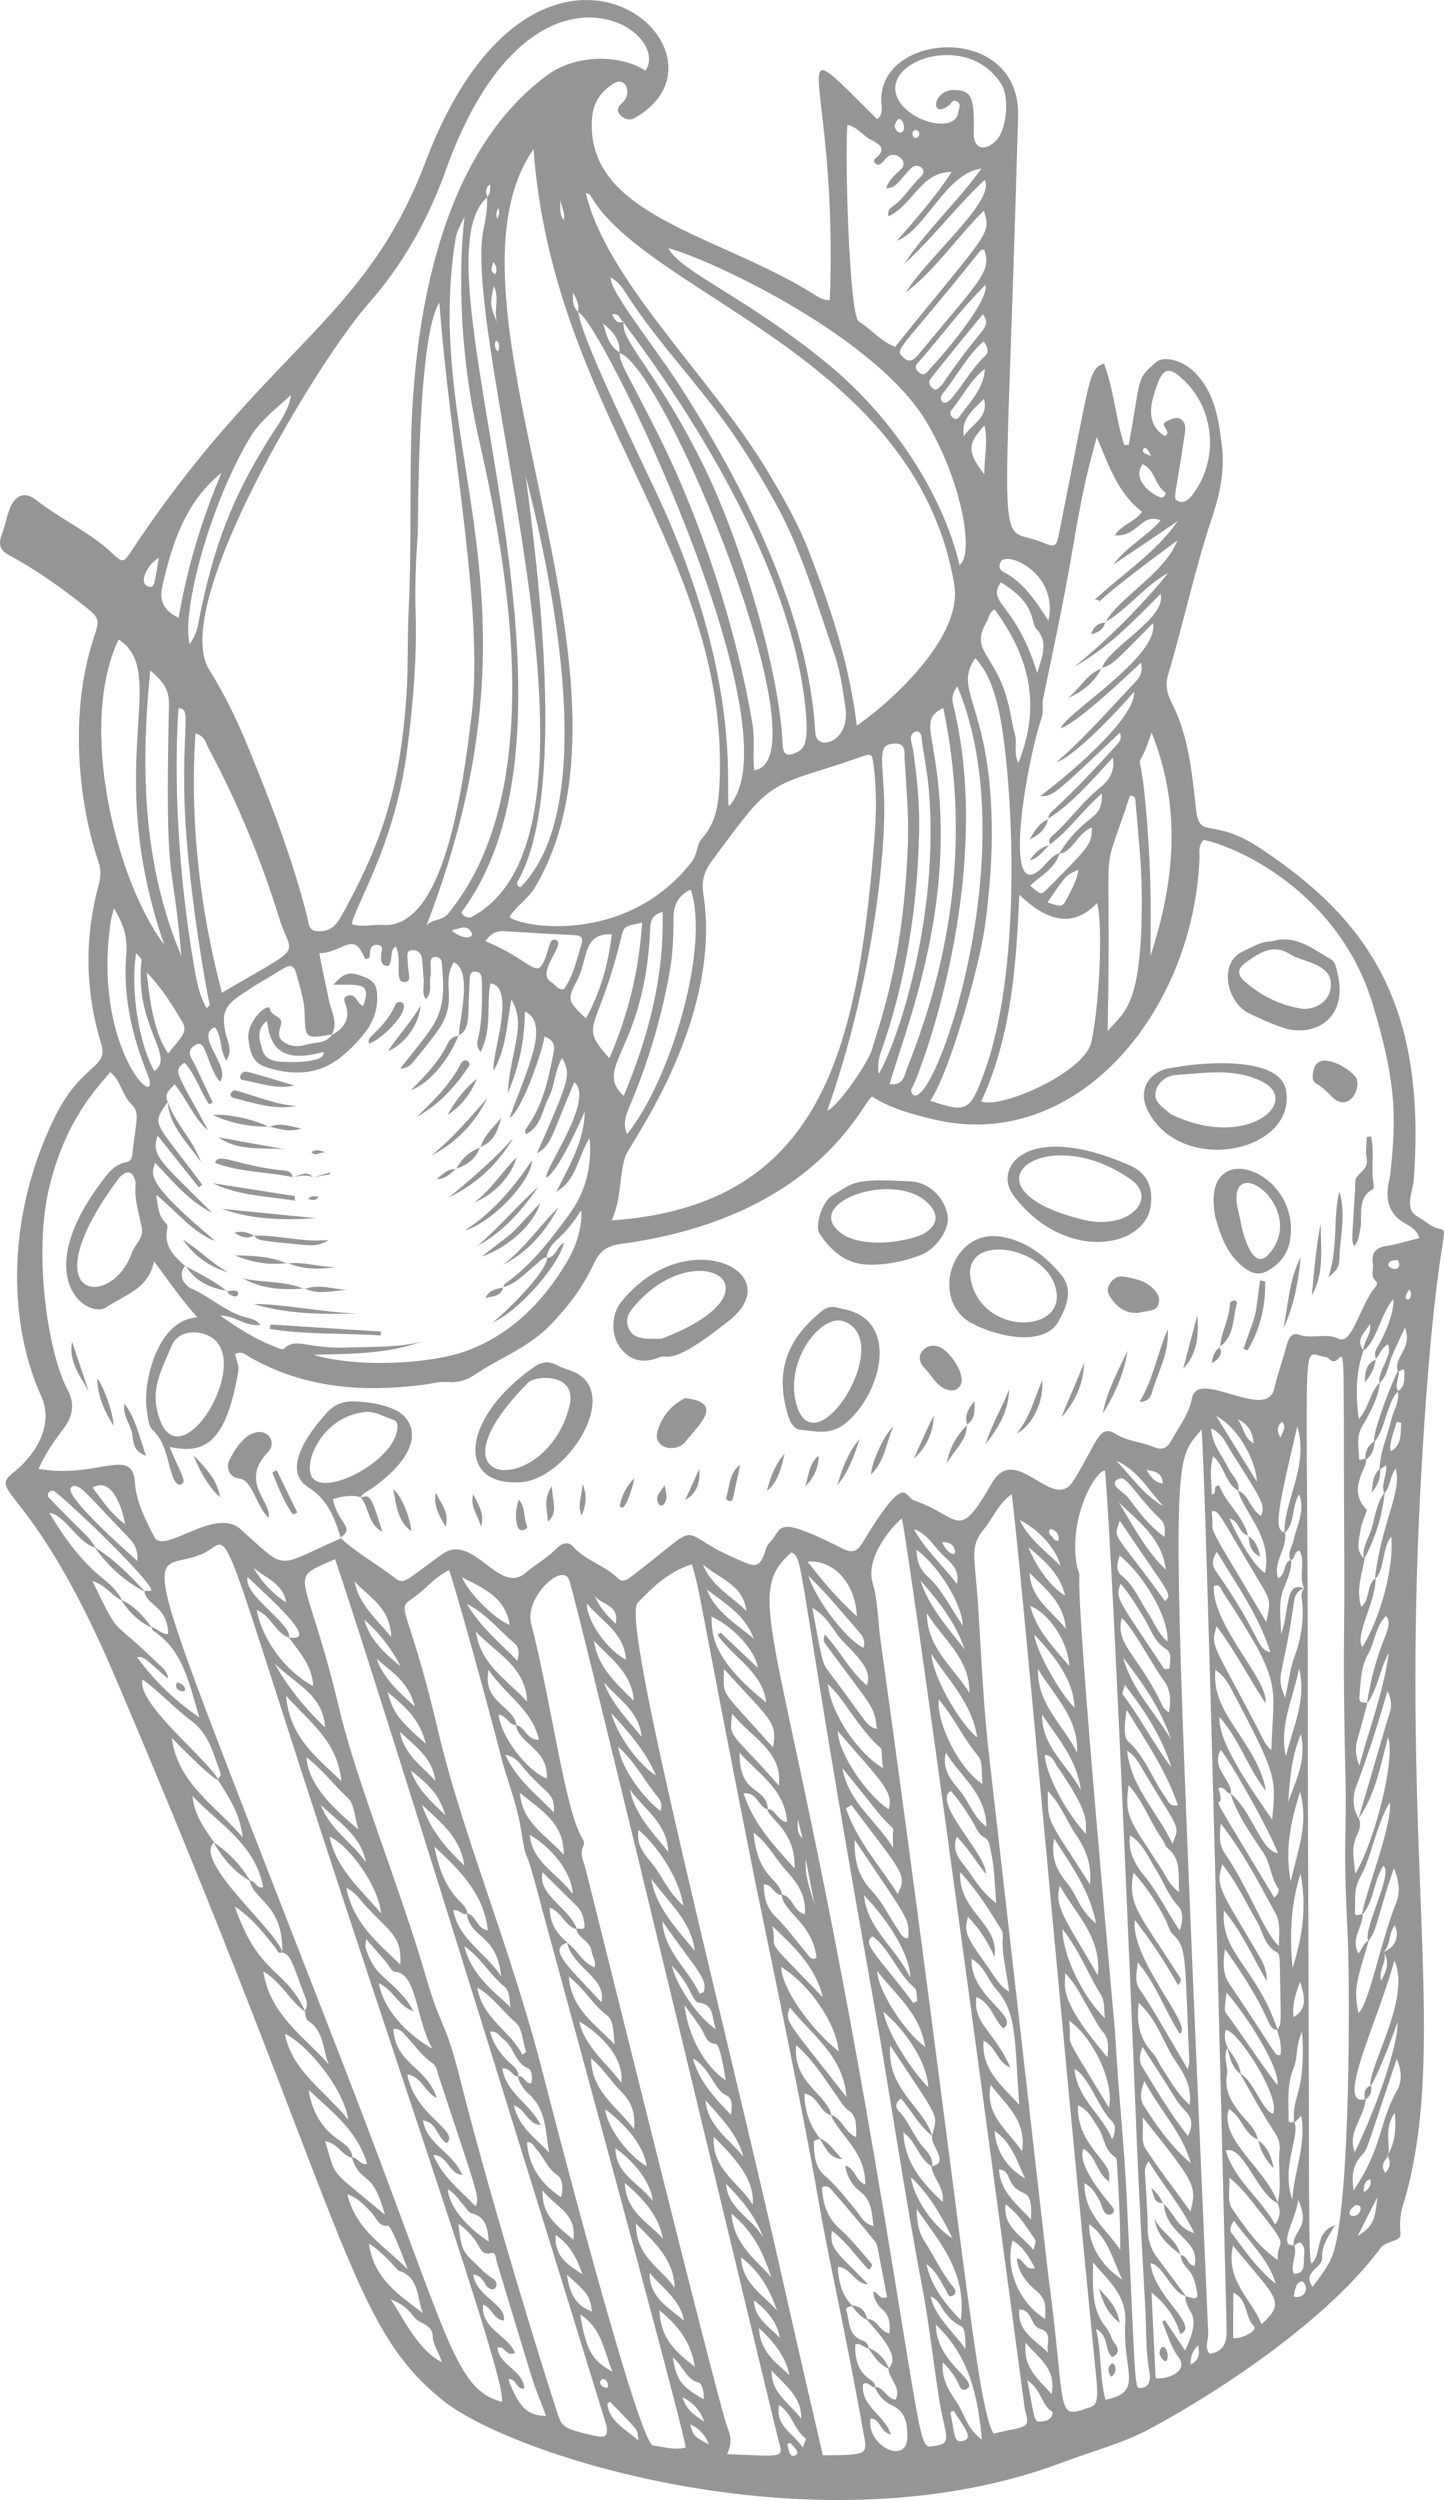 <svg xmlns="http://www.w3.org/2000/svg" id="Ebene_2" data-name="Ebene 2" width="171.74mm" height="297.25mm" viewBox="0 0 486.81 842.59"><defs><style>      .cls-1 {        opacity: .49;      }      .cls-2 {        fill: #262727;        fill-rule: evenodd;      }    </style></defs><g id="Layer_1" data-name="Layer 1"><g class="cls-1"><path class="cls-2" d="M279.74,101.13c3.02-78.07-18.07-94.61,16.01-60.95,2.11-1.87,1.43-3.92,1.34-5.86-.92-23.77,47-26.82,46.14,4.85-4.39,158.79-8.06,136.66,8.75,143.85,3.5,1.48,4.16,1.17,4.94-2.69,11.16-55.63,9.92-55.44,15.25-57.85,3.43,9.04,3.91,18.65,6.87,27.52.49-.01,1-.03,1.48-.04,4.34-23.88,2.41-21.72,9.09-27.8,2.7-2.46,9.07-.65,12.89,3.09,7.01,6.83,8.3,15.82,9.42,24.88,1.04,8.3-.64,16.32-3.23,24.08-5.86,17.47-9.61,35.52-14.88,53.14-1.01,3.4-.37,6.43,1.06,9.2,5.89,11.42,6.98,23.89,8.36,36.31,1.16,10.48,5.24,2.07,21.91,13.2,34.88,23.29,55.94,51.16,51.48,111.49-.09,1.34-.42,2.68-.74,4-1.83,7.99,1.44,7.72,5.15,10.53,11.07,8.31,3.81-17.93-1.97,86.09-7.29,130.58,10,192.98-6.24,245.68-.94,3.08-.91,5.91-.67,9.13.21,2.57-4.88,2.14-6.8,4.75-16.9,23.11-52.38,47.26-77.61,60.82-9.27,4.99-19.44,7.55-29.19,11.24-81.45,30.91-184.67-1.47-208.77-20.41-32.96-25.92-32.37-59.94-111.02-244.29-28.08-65.76-43.6-61.41-34.02-68.99,5.62-4.46,14.04-14.73,9.14-25.56-11.68-25.84-11.41-62.24,4.98-94.79,8.85-17.53,17.79-15.62,15.25-23.94-5.42-17.75-5.7-35.7-.83-53.65.75-2.75.77-5.31-.17-8.01-5.23-14.96-10.94-46.91-1.37-75.58,1.87-5.69,1.81-6.27-3.13-10.19-8.06-6.36-16.31-12.29-25.32-17.11-3.38-1.79-3.96-3.75-2.7-7.07,1.03-2.73,1.56-5.68,2.56-8.45,1.73-4.81,5.15-6.32,8.95-3.31,8.19,6.5,17.95,10.72,25.64,17.95,3.7,3.47,3.95,3.26,6.62-.78,45.04-68.07,78.55-76.93,98.98-130.81,37.77-99.57,109.79-37.34,70.71-15.08-1.73.98-3.61.53-4.98-.98-1.41-1.56-.64-2.87.69-4.06,3.6-3.22,1.13-9.32-3.16-6.41-3.93,2.69-6.49,6.01-6.96,11.07-2.98,33.23,42.08,39.42,74.61,59.74,1.5.94,2.96,2.14,5.46,2.06ZM466.42,657.92c1.59,3.06-1.82,5.63-.81,9.65,2.08-3.72,2.86-6.54.8-9.67,3.98-1.62,5.42-5,3.87-9.01-2.32,2.57-1.25,6.59-3.87,9.04ZM467.98,726.74c-1.38,1.62-2.64,3.25-.95,5.61,1.8-1.99,1.88-3.82.71-5.75,2.42-4.2,3.06-8.68,2.48-14.53-3.74,5.29-1.44,10.2-2.24,14.68ZM436.12,756.92c-.5-5.34,6.06-5.87,1.46-15.59.02,5.16-7.32,16.33-1.28,15.31,1.23,3.26-1.44,6.42-.12,9.69,3.22.08,3.43-2.17,3.39-4.5-.05-2.08.9-4.47-1.26-6.04-.29-.22-1.44.71-2.2,1.12ZM436.23,715.59c-.67-10.31,4.08-9.55,2.74-30.81-2.25,4.65-1.38,8.74-2.86,12.26-2.32,5.63-1.68,11.51-1.7,17.33.01,1.72,1.46.4,2,.95,1.83,5.19-4.61,14.66-.74,26,.68-9.95,4.81-18.63,3.01-28.23-.9.91-1.66,1.7-2.44,2.49ZM435.31,525.64c.15,3.49-1.25,6.58-2.53,9.69-2.05,5.06-.9,10.22-.89,15.38,1.69-4.25,1.61-8.79,2.9-13.08.91-3.05,2.66-3.04,5.02-2.27-3.4.78-3.46,3.82-3.82,6.27-3.62,24.56-6.06,22.47-2.72,30.62,1.21-5.55,1.65-9.88,3.12-13.84,2.22-6.07,3.25-12.15,2.6-18.54-.16-1.52-.66-3.18.74-4.45-2.14-4.03.54-8.75-1.61-12.8-2.06.29-1.4,2.8-3.04,3.3-1.14-2.61.6-4.76,1.11-7.1,1.05-4.89,3.9-9.55,1.8-15.14-2.7,4.16-1.22,9.64-4.95,13.1-.33-10.9,8.31-22.39,4.33-36.1-7.05,29.89-7.88,35.15-4.15,35.8.92,5.37-4.17,9.89-2.35,15.46,2.89-1.28,1.45-5.26,4.43-6.28ZM460.99,573.97c-1.08,3.89-2.05,7.83-3.21,11.69-.84,2.74-1.08,5.33.48,9.41,3.74-13.6,8.29-25.42,9.93-38.02-3.06,5.51-3.56,12.02-7.36,17.16,3.37-22.01,9.63-25.34,6.45-29.6-3.66,3.7-3.77,8.81-6.08,12.91-2.53,4.51-2.44,9.57-2.92,14.5-.22,2.26,1.58,1.62,2.72,1.96ZM313.99,730.08c6.52-.93-.55-7.2.24-10.28,1.92-7.8,2.98-4.37-14.1-30.41-1.41,14.6,11.28,20.78,14.19,30.53-4.46-3.41-6.99-8.5-10.58-12.65-2.01,1.38-1.88,3.09-.74,4.25,3.54,3.55,4.93,8.51,8.31,12.18,1.61,1.75,3.3,3.77,2.92,6.54-4.53-2.68-5.38-8.5-9.68-11.56.32,8.29,4.2,15.18,13.26,23.44.67-4.9-3.31-7.95-3.83-12.03ZM191.16,654.74c3.49,2.26,5.04,6.75,9.31,8.31.57-2.21-.86-3.71-1.04-5.41-.43-3.53-4.59-4.31-5.19-7.57.97-.45,3.11,1.05,2.8-1.47-.27-2.21-.76-4.42-2.52-6.11-3.81-3.71-7.54-7.47-11.59-11.48-1.78,7.72,8.84,11.71,11.6,19.23-4.12-.95-5.14-5.95-9.2-7.26,0,5.14,2.33,8.8,6,11.73-6.94,2.13.38,8.13,11.43,20.13,1.87-8.29-9.58-11.4-11.6-20.1ZM173.88,581.4c3.27.44,3.69,5.27,7.81,4.93-2.27-10.12-11.19-14.9-16.94-23.48-2.35,10.96,8.61,12.09,9.35,18.67-2.52-.11-3.34-3.33-6.04-3.66.94,7.68,9.56,18.92,16.29,21.57.51-10.13-9.25-11.42-10.47-18.04ZM292.88,791.42c-1.58.1-2.52-1.9-4.55-1.24-.12,4.66.75,8.85,4.93,11.77.91.64,1.85,1.33,1.86,2.64-1.55.28-2.36-2.25-4.14-1.1-.93,7.55,7.31,10.37,9.37,17.07-3.7-.9-3.49-5.27-6.82-5.48-1.71,9.07,12.34,16.13,12.35,6.21.02-4.73-.54-8.59-5.72-10.9-2.06-.93-4.22-3.35-5.28-5.94,3.14-.03,4.02,4.07,7.08,4.29,1.99-4.36-2.35-6.83-2.41-10.37,2.68-3.01,1.83-6.53-7.48-16.72,3.68-.42,4.35,4.29,7.8,4.74.22-3.2.09-5.94-2.48-8.12-1.75-1.49-2.84-3.5-2.95-5.92,1.62.18,2.15,3.05,4.61,1.82-.96-4.97-1.88-9.86-2.84-14.75-.28-1.32-.37-2.89-1.13-3.85-4.54-5.62-9.18-11.15-13.92-16.57-.9-1.04-1.82-2.81-4.02-1.84.19,5.59,1.77,10.38,6.23,14.29,3.56,3.13,6.48,6.96,9.65,10.5.67.75,1.77,1.63-.19,3.01-4.04-4.21-7.34-9.32-12.38-13.12-.91,6.1,1.63,7.13,12.19,18.01-4.37.06-5.68-5.52-10.15-5.86.15,5.21,1.41,9.59,4.87,13.16-.86.21-2.29.59-2.07,1.3,1.18,3.81.43,8.73,5.67,10.42,1.01.32,1.71,1.38,1.96,2.55ZM459.23,645.42c.05-4.78,10.43-30.47,9.3-37.97-4.71,7.86-6.05,18.35-10.01,25.31-2.28,3.98-1.5,7.85-1.73,11.79-.1,1.75,1.69.45,2.64.56.06,4.32-4.22,8.24-1.45,13.29,1.38-1.76,1.78-3.64,3.5-4.45-3.68,12.82-5.43,16.06-3.48,24.46,3.5-2.89,7.23-23.37,12.78-37.38,1.25-3.2,1.02-6.86-.86-11.41-6.49,19.27-5.43,20.23-8.61,24.6-2.04-3.77,8.57-22.85,5.06-25.39-3.34,5.18-3.06,11.82-7.12,16.58ZM258.64,609.65c3.04.12,3.39,4.11,6.73,4.47-.75-11.15-9.81-16.28-16.03-23.43-.24,14.84,8.99,10.93,9.55,19.1-3.33-.56-3.38-5.85-8.21-5.39,3.28,10.17,9.97,17.32,17.21,25.34.3-13.1-8.68-16.45-9.25-20.09ZM471.23,468.87c2.61-1.46,2.12-4.21,2.22-6.42.11-2.13-1.56.24-2.27-.42-1.25-5.19,5.14-7.3,2.48-14.61-1.69,3.7-3.18,6.68-4.44,9.75-1.23,3.08-1.54,6.56-4.15,9-.7-4.56,4.78-9.42,2.75-13.11-2.16,1.33-2.61,3.5-4,4.92l.21.15c-1.25-2.22.23-3.79,1.19-5.6,3.15-5.96,4.74-11.32,4.54-14.72-4.15,4.64-5.75,14.67-10.17,17.43,0-3.17,2.94-5.65,2.26-8.98-1.65,2.76-5.01,5.12-2.21,8.9-2.54,7.39-2.71,14.93-1.54,23.11,3.49-3.89,3.69-9.12,7.14-12.41-.64,5.46-3.32,10.26-5.96,14.74-2.26,3.85-1.07,7.32-1.11,10.97,0,.92,1.51-.06,2.3.15.91,2.8-6.75,10.11.36,17.19-.76,2.36-1.87,4.64-2.21,7.06-.46,3.2-1.78,6.71,1.42,9.44-.89,5.22-2.97,10.35-1.12,16.16,3.2-2.78,1.64-7.38,4.81-9.69.12,8.17-7.13,19.15-4.46,23.34,6.25-10.25,10.7-27.12,9.79-37.32-3.11,3.27-2.24,11.73-5.54,14.25,2.11-18.89,9.26-29.31,7-37.16-2.13,2.8-1.71,6.15-3.85,8.3-1.23-3.18,1.03-6.14.65-9.43-.83.53-1.54.98-2.25,1.43.18-5.88,2.64-11.22,3.98-16.81.77-3.18,2.85-6.09,2.16-9.61ZM174.58,699.71c2.14-.35,2.43,2.69,4.53,2.45.56-1.88.12-4.56-1.01-5.03-4.54-1.86-4.76-7.03-8.14-9.63-1.37-1.03-2.1-2.97-4.73-2.77.87,3.75,2.9,6.6,5.35,9.3,1.6,1.78,4.21,2.92,4.26,5.86-2.25.05-2.69-3.16-5.5-2.76,1.24,8.25,9.47,11.95,12.92,19.07-4.6-.37-5-5.36-9.02-6.58,1.71,7.37,7.43,11.11,11.9,15.89-1.32-6.83-.8-14.21-6.68-19.57-1.87-1.71-3.38-3.67-3.9-6.23ZM263.73,638.67c-2.81.22-3.24-3.73-6.27-3.53.11,4.2.82,7.77,4.08,10.92,3.86,3.75,7,8.25,10.52,12.36.77.89,1.39,2.48,3.21,1.42-1.45-12.02-11.13-15-11.8-21.32,3.92.56,3.93,5.87,7.86,6.6.56-6.12-2.52-10.56-6.24-14.59-3.71-4.02-6.12-9.21-11.05-12.88,1.42,15.35,8.22,14.72,9.69,21.03ZM118.59,727.14c2-.16,2.6,2.5,5.18,2.24-3.22-11.23-11.97-17.75-19.74-25.04,1.08,6.76,3.91,12.32,9.51,16.42,2.24,1.63,5.08,3.11,5.32,6.55-3.6-.76-5-5.05-9.23-5.63,3.94,12.82.65,8.43,20.11,24.75-4.34-16.04-7.64-9.3-11.15-19.29ZM97.29,551.83c10.56,1.95-4.6-11.58-13.81-20.31-1.65,6.03,14.78,15.58,14.04,20.46-4.76-1.54-6.02-7.47-11.02-9.33,2.13,10.44,9.97,20.8,19.08,25.6-.29-6.69-4.58-11.42-8.29-16.43ZM157.64,645c-1.74.7-2.69-1.47-4.81-1.22,1.74,9.83,10.58,14.02,16.13,22.28-1.56-14.66-10.59-12.54-11.59-21.27,3.28.74,3.4,5.42,7.1,5.77-1.38-12.06-9.01-19.86-18.02-28.16,1.56,7.75,3.86,13.78,8.74,18.58,1.11,1.09,2.2,2.33,2.45,4.02ZM458.06,612.84c1.02,2.08.14,4.14-.67,5.85-1.92,4.16-.98,8.13-.45,12.8,7.04-12.08,13.55-39.47,10.99-45.95-2.52,9.52-4.2,19.22-9.9,27.34l9.65-33.03c.9-2.76,2.3-5.72.07-9.92-3.34,11.64-6.72,22.09-10.61,32.38-1.19,3.14-1.2,7.17.91,10.52ZM414.82,604.4c7.8,6.73,10.07,19.27,16.04,20.21-2.88-7.56-15.5-30.18-19.31-34.82-3.52,6,4.06,10.52,3.44,14.74-1.73.18-1.87-2.69-4.27-1.89,4.03,12.8-9.91-10.79,18.86,36.91,1.25-1.01,1.83-2.42,1.28-3.2-2.49-3.65-2.48-8.2-4.97-11.95-4.22-6.34-8.77-12.59-11.08-20ZM72.2,620.94c-7.49,6.29,22.21,30.82,22.94,37.11-1.56.54-1.69-.83-2.35-1.63-3.87-4.83-7.57-9.88-13.66-13.86,8.35,23.77,16.78,20.17,23.84,35.51-5.29-3.62-7.99-10-14.2-13.63,2.27,14.63,13.67,21.88,22.06,31.32-2.13-5.05-1.52-11.33-7.06-14.74-.72-.45-.72-2.04-1.06-3.09.64-1.26,1.03-2.59.51-3.95-4.54-11.84-5.06-15.32-8.07-15.92.38-16.38-9.68-17.55-10.98-24.2,1.96-.28,2.24,2.97,4.53,2.13-2.63-14.43-14.93-21.24-23.83-30.73.61,6.2,3.89,10.97,7.34,15.68ZM276.5,720.76c-.71.46-2.14.32-2.13,1.29.15,4.04.19,8.2,3.65,11.19,4.13,3.56,7.4,7.88,10.83,12.07,1.41,1.74,2.46,4.28,5.65,4.9-.68-4.57-.49-8.53-4.6-11.64-2.42-1.83-4.54-5.06-4.9-8.68,3.25.84,3.42,5.09,6.68,6.37.19-11-8.14-15.94-11.66-23.5,3.9,1.07,4.56,5.84,8.64,7.56-.12-3.46.4-6.97-2.39-8.88-2.25-1.53-3.16-3.68-4.57-5.63-4.05-5.53-7.52-11.54-13.28-16.51-1.37,12.58,10.69,16.77,11.87,23.65-4.03-.9-4.35-6.6-9.09-7.29.06,6,1.92,10.82,5.3,15.11ZM417.35,502.34c3.79,1.51,4.11,6.43,7.78,8.55,1.28-3.45,1.28-3.91-9.82-21.19-1.8-2.8-3-6.43-7.01-8.28.37,5.57,3.78,9.13,5.75,13.29,1.21,2.54,3.95,4.43,3.47,7.74-4.51-2.46-4.62-8.23-8.54-11.66-1.4,4.58-.44,8.71-.46,12.96,2.29-.51-.29-2.75,2.51-3.16,2.18,6.09,8.08,10.24,9.73,17.01l.1-.14c-3.32-.47-3.03-5.03-6.41-5.67,4.5,9.76,8.89,16.38,12,18.36,2.59-12.11-6.81-19.82-9.12-27.82ZM73.63,599.9c-1.85.11-14.25-12.71-15.72-14.15,2.04,15.29,14.43,22.48,23.91,33.47-.97-8.4-5-13.85-8.45-19.54.67-.65,1.25-1.42.87-2.39-2.42-6.27-3.74-12.94-9.82-17.39-5.69-4.17-10.4-9.59-16.37-13.86-2.22,8.03,21.78,26.64,25.6,33.85ZM462.03,703.17c-.93-6.39,13.87-29.79,8.06-42.4-5.43,20.15-20.34,49.95-9.7,46.65-.24,6.06-6.3,10.96-3.67,17.96,8.04-16.5,14.97-37.7,14.4-43.77,0,0-5.68,16.27-9.09,21.56ZM32.21,521.69c-6.35-1.97-10.05-10.99-15.57-11.8,4.43,7.41,8.8,13.53,14.4,18.93,3.5,3.39,7.98,5.97,10.13,10.65-3.39-1.52-5.39-5.19-10.01-6.6,9.91,20.25,5.2,11.2,22.09,27.81,1.25,1.22,3.14,2.21,3.38,5.1-7.53-6.51-7.97-7.65-10.42-7.25,5.89,8.07,12.9,14.75,21.03,20.34-3.44-10.8-5.12-22.43-15.62-29.29-.33-.22-.42-.8-.6-1.21,1.94.4,3.16,2.44,5.68,2.35-.24-9.56-6.94-9.21-8.02-14.3.53-.78,3.06.57,2.09-1.2-3.43-6.16-29.89-31.13-32.52-32.63-1.21-.7-2.92.96-1.69,2.25,11.36,11.95,13.43,12.73,15.66,16.87ZM392.33,742.49l-.16.22c3.55,2.67,4.36,8.2,10.46,9.89-4.45-9.3-10.63-16.19-15.37-24.16-1.58,1.82-1.25,3.62-1.17,5.38.33,5.89.8,11.76.85,17.66.04,3.58,1.08,6.62,3.18,9.41,3.25,4.33,6.48,8.69,9.7,13.03-5.21-1.51-7.47-10.36-11.93-11.15,1.03,11.3,16.83,21.04,10.02,23.92-1.64-5.47-4.68-9.98-9.71-14.06.48,10.1.95,19.48,1.39,28.88,3.48.62,11.63-2.07,7.54-7.34-2.54-3.3-3.61-7.75-5.32-11.68.32-.17.6-.34.91-.51,2.22,3.32,4.43,6.64,6.83,10.23,6.34-13.58.03-12.02.08-18.4,3.74,1.32,4.47,1.03,3.85-1.79-.53-2.37-.96-4.8-2.67-6.84-1.26-1.49-2.82-3.03-2.75-5.29l-.11.14c2.43.08,2.36,3.52,4.79,3.64,1.98-9.2-9.79-10.07-10.38-21.19ZM424.08,721.32l.12-.15c-4.87-1.83-5.47-7.75-9.9-10.35-3.33,10.36,12.25,19.74,16.55,31.75-6.96-2.73-11.55-19.76-17.6-17.75,2.96,10.04,11.64,15.94,16.65,24.91,2-2.98,1.69-5.1.8-7.27,1.59-5.89.01-11.89.69-17.81.28-2.54-.66-4.48-2.13-6.69-4.05-6.14-7.51-12.69-11.19-19.08,4.59,2.31,7.49,12.56,11.09,13.52,2.77-5.71-12.64-29.13-15.99-28.18-.47,2.05-.24,3.98.7,5.86-1.8,3.07.32,6.25-.24,9.3-.91,4.96,1.29,8.69,4.12,12.44,2.29,3.01,5.62,5.43,6.34,9.5ZM430.75,684.16c-1.94-.04-2.51-1.39-3.21-2.95-3.72-8.33-8.65-15.94-14.54-24.31-.81,4.98-.73,8.51,1.61,11.96,16.6,24.44,14.99,24.22,17.11,23.64.44-2.95-.39-5.73-1.21-8.51,1.74-1.42,1.25-2.81.92-23.49,0-.85-.3-2.15-.88-2.45-4.33-2.23-4.75-6.94-6.86-10.55-3.72-6.29-6.71-13.03-11.66-19.22-2.2,7.79-.94,8.04,12.57,31.1,1.48,2.52,2.62,5.18,2.43,8.28-4.69-7.89-8.22-16.43-14.4-23.74-1.27,14.4,10.62,18.46,18.12,40.24ZM208.98,118.8c-.56,2.88,2.46,6.88,12.57,26.93,17.84,35.44,28.17,74.24,32.14,98.36.84,5.15.01,10.3.58,15.51,24.39-3.21-30.24-136.02-45.4-140.64.27-4.54-2.45-7.37-5.54-9.96,1.12,3.74,1.88,7.68,5.65,9.82ZM210.34,108.33c-1.69,6.32,11.43,16.71,27.58,50.13,12.04,24.93,24.89,67.66,25.93,92.48.14,3.51,1.53,4.14,4.64,2.66,2.65-1.25,4.03-3.19,3.23-12.99-4.85-59.6-58.21-127.11-61.59-132.03-1.15-.9-1.25-3.19-3.82-2.58,1.01,1.59,1.58,3.42,4.02,2.33ZM194.93,105.12c1.43,10.54,23.52,54.17,29.48,67.78,26.19,59.78,19.89,94.69,21.32,98.83,24.09-25.64-44.44-166.36-50.9-166.49.6-2.49-.51-4.57-1.69-6.63.02,2.3-.28,4.7,1.79,6.5ZM164.14,66.33c1.37-1.08,1.01-2.55,1.11-4.2-1.84,1.35-1.4,2.82-.93,4.3-26.55,22.49,41.73,173.28-8.77,241.08.76,1.58,2.48,2.05,3.46,1.53,51.18-27.23.99-178.37,3.34-226.55.27-5.45,2.31-10.65,1.79-16.16ZM354.18,284.73c-.9-1.14-.4-2.18.47-2.93,5.78-5.04,10.17-11.46,16.16-16.31,2.96-2.4,5.17-5.35,4.35-10.12-7.06,7.61-13.43,15.18-21.81,20.58l.14.11c-.22-1.62.98-2.42,1.94-3.32,7.28-6.8,14.14-14.05,20.83-21.45,1.05-1.18,2.12-2.24,1.26-4.33-23.09,21.92-22.57,21.31-26.86,21.38,7.51-5.57,32.16-25.81,31.69-35.2-4.19,4.97-19.97,21.89-26.21,23.76,9.31-8.04,17.37-17.27,25.76-26.15,1.85-1.96,3.66-3.65,2.76-7.39-3.2,2.91-20.61,19.75-27.08,22.12,1.62-5.09,33.42-24.34,31.12-35.45-12.22,12.31-13.56,14.19-17.34,15.12l.14.12c1.78-6.95,22.03-16.92,19.75-25.11-9.21,9.3-17.88,18.32-28.97,24.49,11.56-9.44,22.04-19.94,31.52-31.45-6.77,3.19-14,12.53-21.21,16.45l.14.11c3.84-7.94,20.05-16.55,24.17-27.58-37.77,27.82-22.12,19.42-27.88,19.97,9.61-8.89,20.52-15.78,28.03-26.5-7.23,4.88-14.47,9.75-21.69,14.63,4.28-5.96,10.88-9.15,15.94-14.89-6.69-2.68-7.64,5.67-15.44,5.02,2.08-3.48,6.58-4.4,9.16-7.91-8.31-6.44-11.18-15.65-15.27-25.21-.7,2.62-1.19,4.52-1.72,6.44-3.03,11.17-4.9,22.57-6.87,33.97-2.76,16.07-6.24,32.02-9.54,48.02-.43,2.03.28,3.94-.41,6.01-4.92,14.51-12.9,59.8-1.69,52.23,2.83-1.92,4.42-5.28,7.71-6.55-1.4,5.3-6.34,7.64-9.93,11.07,3.63,3.17,3.69,3.23,5.95.93,14.48-14.65,14.74-14.8,14.85-20.49-4.59,1.48-6.89,8.81-11.04,8.74,9.3-14.46,14.6-10.48,14.42-20.22-6.76,5.89-11.17,12.54-17.49,17.16l.18.13ZM184.3,424l.17-.28c-1.74.17-2.64,1.54-3.86,2.53-3.46,2.81-6.48,6.33-11,7.61l.13.13c.11-.42.09-1.04.34-1.2,8.92-6.24,15.4-14.75,21.72-23.37,5.39-7.37,7.83-15.63,6.98-25.85-4.09,6.42-4.34,14.2-11.21,18.06,4.47-8.92,9.41-17.11,9.56-27.04-1.3,3.15-8.98,20.26-12.9,22.33-1.06-2.7,16.48-26.28,9.35-32.21-1.92,4.69-3.62,8.82-5.29,12.98-3.04,7.63-3.95,9.02-7.3,11.06,11.25-25.55,11.53-26.47,8.55-32.17-2.63,4.34-2.44,9.38-4.62,13.49-2.2,4.15-2.49,9.65-7.55,12.16-.65-1.12-.17-1.62.16-2.1,5.53-7.61,7.37-16.47,9.1-25.43.51-2.67-.11-4.21-3.06-5.37-.64,4.81-7.56,25.04-11.8,27.48,5.83-16.3,13.83-31.78,5.19-35.93-.05,9.97-2.08,18.99-5.82,27.64,1.03-15.15,6.44-22.92,1.27-31.63-1.54,7.87-1.58,16.1-5.96,23.96-1.24-3.78,7.99-28.47-1.17-29.39-1.29,7.56.63,15.52-3.27,23.08-1.56-2.02-1.12-3.29-.8-4.65,1.41-6.26,1.32-12.63,1.23-19-.03-1.61-.11-3.47-2.32-3.42-1.86.03-1.73,1.88-1.8,3.12-.77,11.96.5,16.27-3.77,18.4l.17.15c-.26-4.1,4.98-21.92-1.75-24.83-4.6,7.89,2.14,12.71-5.72,23.55-2.55,3.49-5.27,6.83-8.01,10.14-.91,1.08-2.04,2.04-4.34,2.17,12.38-15.94,15.89-17.31,14.02-35.77-.15-1.36-1.16-2-2.39-1.91-1.04.08-1.34,1.08-1.36,2.02-.04,1.6.26,3.24-.08,4.76-.5,2.33.85,5.16-1.59,7.47-1.5-2.59-.36-4.87-.68-7.03-.32-2.24-.24-4.54-.58-6.76-.28-1.8-1.63-2.88-3.39-2.71-1.98.2-1.45,2-1.44,3.22.03,1.6.26,3.18.45,4.77.14,1.15.33,2.48-1.18,2.7-4.2.63-.83-7.61-3.29-11.98-1.92,1.44-1.12,3.51-1.76,5.09-.23.57.02,1.4-.95,1.49-1.07.08-1.8-.55-2.07-1.39-.25-.84-.2-1.81-.09-2.69.16-1.33.89-2.8-1.35-2.98-1.85-.15-2.32,1.06-2.42,2.57-.05,1.13,0,2.31-1.68,2.16-3.88-9.88-7.14-2.14-15.4-1.95.91,5.62,2.2,10.45,3.1,15.35.71,4,3.51,8.01.99,12.31l.21-.27c-.24.03-.46.06-.68.1-8.15,1.47-8.45,1.12-8.58-6.91-.07-4.81-1.69-9.36-2.91-13.98-.59-2.27-1.94-2.85-4.05-1.55-8.94,5.48-6.82,3.84-14.46,8.94-5.76,3.86-6.59,6.29-5.23,13.07.56,2.71,2.54,5.58.23,9.18-2.39-3.86-1.31-8.22-3.9-11.32-6.98,3.06,5.69,13.28,1.74,18.43-2.82-3.55-3.55-7.38-5.12-10.8-.54-1.23-1.26-2.6-3-1.68-1.27.67-2.27,1.75-1.98,3.26.22,1.06.97,2.01,1.46,3.02,2.09,4.38,4.16,8.77,6.24,13.18-.37.22-.78.44-1.18.67-3.05-4.47-4.59-9.95-8.35-14.09-4.25,2.81-2.28,3.71,7.95,22.79-4.96-4.2-7.03-10.36-11.31-15.47-1.73,1.91-3.61,3.19-2.27,5.86h-.03c-5.63,8.32-4.79,5.77,11.64,27.95-.38.3-.77.59-1.15.9-4.47-5.62-8.96-11.24-13.9-17.47-2.21,6.8.55,8.26,18.41,26.05-7.9-3.88-13.21-10.62-19.24-16.86-1.61,4.16-2.58,7.24,20.39,26.41-7.89-2.96-12.86-9.81-20.06-15.66.67,4.02.78,6.56,2.42,8.6.68.84,1.68,1.31,1.35,2.78-1.28,5.73,2.11,9.33,6.02,12.63l.13-.18c-3.09,3.56.1,7.04,2,7.84,6.51,2.74,11.62,8.03,18.62,9.74,1.51.36,3.21.74,4.69,2.5-5.32.6-8.95-3.41-13.57-3.13,5.63,3.92,11.28,7.67,17.62,10.13,1.24.49,3.25,1.49,3.76,1.02,4.42-4.09,7.27.2,22.62-.45,8.05-.33,16.13.08,24.07-2.01-11.93,4.28-24.37,4.17-36.78,4.46,15.56,4.6,40,3.01,51.69-1.3,14.81-5.45,25.57-16.22,33.57-29.52,3.22-5.33,5.38-11.35,5.15-17.91-2.27,3.42-4.55,6.63-7.6,9.38-1.89,1.7-3.89,3.8-4.08,6.75ZM114.69,518.29c5.72,5.19,12.48,8.93,18.55,13.62,3.05,2.35,3.77.54,15.88-8.14,10.41-7.45,19.13,14.16,28.08,6.33,3.23-2.82,7.1-4.87,10.15-7.97,1.63-1.66,3.89-3.04,5.89-.82,4.19,4.68,10.55,6.16,14.93,10.54,1.63,1.62,3.06.73,4.71-.54,26.21-19.96,13.31-15.29,35.96-5.68,4.81,2.03,7.33,3.98,9.41-3.73.39-1.43,1.51-2.21,2.31-3.3,3.22-4.39,2.18-7.41,23.7,3.42,3.15,1.58,4.86.69,6.48-2,14.89-24.63,13.97-15.54,17.44-14.32,15.64,5.36,14.57,14.49,26.13-5.72,8.25-14.4,20.62,10.3,27.58-.93,8.21-13.24,8.63-19.27,14.23-15.76,3.97,2.49,8.67,2.65,12.86,4.42,2.37.98,4.3.68,5.69-1.84,2.63-4.75,6.15-9.12,7.16-14.58,1.95-10.32,25.18,7.99,27.76-3.28,1.15-5,2.94-9.86,4.24-14.81.59-2.25,1.71-4.23,4.04-3.38,4.43,1.59,9.13-.7,13.45,1.38,4.64,2.21,7.2-11.62,12.52-17.65.42-.49.56-1.3-.03-1.83-1.94-1.69-.68-3.86-.97-5.8-.57-3.61.82-5.42,4.57-5.98,3.68-.56,7.29-1.75,11.07-2.68-1.02-3.19-3.35-4.03-5.16-5.13-5.23-3.19-6.18-7.84-5.21-13.33.15-.89.44-1.76.56-2.66.81-7.64,1.47-15.29,1.08-23.01-.62-11.88-3.55-23.24-6.93-34.54-10.57-35.36-41.88-52.04-57.04-55.55-2,2.09-1.31,4.45-1.41,6.66-2.32,51.98-41.86,99.12-89.82,87.53-7.3-1.77-14.41-3.69-20.59-7.69-3.7,2.78-18.81,40.88-84.89,49.75-4.76.65-7.02,2.61-8.93,6.72-3.55,7.63-8.54,14.29-14.46,20.43-7.44,7.75-17.41,11.3-25.98,17.11-2.33,1.56-5.42,2.53-8.42,2.25-3.05-.28-5.89.58-8.8.95-20.26,2.54-39.87,1.11-58.1-9.24-1.4-.81-2.89-2.36-5.12-1.14.39,1.94,1.42,3.87,1.06,5.92-4.37,25.57-12.31,27.56-23.16,25.4,4.45,10.37,5.71,11.48,3.97,12.54-1.36.84-2.5-1.38-3.01-2.88-1.83-5.29-2.17-11.11-6.67-15.43-1.42-1.36-1.59-4.2-1.94-6.42-1.56-9.79,3.78-31.03,17.11-31.47-5.93-6.4-9.93-12.72-14.7-18.92-1.8,9.3-9.91,11.31-15.93,15.4-6.36,4.35-25.86-9.36-2.49-41.19,2.49-3.39,4.64-6.74,9-7.63,1.8-.35,1.99-1.59,2.15-2.96,1.36-12.18,2.63-13.72-.6-16.87-2.95-2.86-3.3-7.72-6.89-10.51-4.23,5.17-15.04,15.78-20.59,38.99-5.28,22-.63,55.06,6.26,68.17,2.37,4.48,1.82,8.57-1.19,12.67-3.07,4.15-6.2,8.32-8.64,13.88,20.08,3.44,31.61-7.79,32.47,4.52.49,6.83,3.57,12.55,6.55,18.41,3.21,6.3,20.3-10.45,29.13-2.56,16.08,14.34,11.23,12.89,33.79,3.03l-.24-.15ZM217.59,23.85c9.54-13.98-39.11-45.1-67.31,33.53-5.97,16.68-14.44,31.8-26.15,45.04-16.85,19.06-67.16,101.79-53.62,123.27,5.46,8.67,9.79,17.88,13.66,27.38,7.48,18.3,14.51,36.72,19.38,55.92.47,1.86.39,4.56,3,4.82,5.4.54,7.18-2.5,9.64-7.05,4.77-8.78,9.09-17.77,12.41-27.23,5.15-14.7,7.42-29.93,8.43-45.36.61-9.25.28-18.55.71-27.76.88-18.38.51-36.75.79-55.09.66-44.52,10.07-99.6,45.91-125.95,11.03-8.08,26.55-6.22,33.13-1.52ZM171.78,308.99c2.49,3.21,39.02,10.25,61.43-18.54,1.96-2.5,1.58-5.79,3.5-7.94,5.25-5.9,5.68-12.95,5.93-20.31,2.43-76.88-56.29-123.65-62.77-211.94-35.94,51.69,42.26,178.15.5,248.79-2.33,3.97-6.28,6.2-8.59,9.95ZM206.19,411.33c71.16-5.02,82.95-57.67,88.61-128.9.63-8.09.79-16.34-.29-24.48-.54-4.1-.63-4.17-4.59-2.75-21.36,7.62-27.83,6.8-37.67,18.84-4.3,5.26-8.31,10.78-12.36,16.27-2.73,3.71-3.42,6.95-2.74,11.22,1.4,9.04,1.04,18.21-.47,27.1-5.4,31.75-24.76,57.84-25.8,60.94-2.3,6.83-1.19,14.33-4.69,21.76ZM233.21,527.26c-8.08,2.53-13.35,7.91-18.24,12.93-5.93,6.04,29.49,141.4,50.13,233.69,3.99,17.85,8.17,35.65,12.31,53.64,3.3-.07,6.48.04,9.63-.25,4.52-.4,5.15-1.26,4.39-5.5-7.23-40.45-11.94-59.23-15.93-82.55-5.15-30.02-20.38-102.33-20.94-105.17-19.42-97.74-18.42-97.73-21.35-106.78ZM288.86,244.61c13.8-9.76,35.62-30.83,32.87-47.43-12.79-77.06-103.58-97.71-122.79-131.46-.18-.3-.77-.39-1.45-.72,6.79,29.37,42.26,62.28,60.94,93.26,5.51,9.14,10.82,18.43,14.59,28.36,7.01,18.35,13.31,36.97,15.84,57.99ZM169.19,809.51c1.61-4.79-19.87-67.83-45.29-144.52-47.59-143.55-45.57-148.07-52.31-143.26-20.43,14.59-34.98-29.67,44.14,174.07,35.98,92.73,37.05,109.13,53.46,113.72ZM245.14,827.14c19.33.7,19.13,1.6,17.23-4.95-.79-2.76-67.81-282.86-70.55-289.81-2.32-5.85-15.05,6.07-12.76,14.86,6.97,26.86,11.3,62.71,17.32,72.47.51.84.71,1.62.26,2.51-1.16,2.3-.18,4.51.49,6.62.85,2.74,44.88,181.13,48.07,189.16,1.21,3.03,1.58,5.52-.06,9.14ZM151.45,529.16c-4.45,2.14-7.19,5.54-10.54,8.17-8.41,6.55-4.38-1.45,6.77,45.96,8.25,35.1,24.29,72.43,35.28,115.22,1.05,4.2,32.13,125.16,37.25,125.72,3.5.38,6.96,1.7,11.01.67-2.46-13.17-48.07-179.95-48.8-182.72-7.09-27.41-3.9-8.68-7-26.77-1.43-8.37-4.78-16.22-6.81-24.49-1.55-6.37-12.33-46.54-17.17-61.76ZM341.09,503.59c-4.72,3.39-6.41,8.29-9.54,12-4.66,5.51-2.93,9.4-1.95,23.58,1.11,16.25,1.74,32.55,3.42,48.73,0,0,20.38,178.98,20.38,178.98,6.21,46.21,2.22,48.56,13.3,44.71,2.42-.85,3.85-.67,2.87-10.37-12.34-124.17-25.14-271.24-28.48-297.63ZM112.97,525.5c-16.9,7.55-10.18,1.67,1.55,50.99,5.74,24.16,20.69,60.7,29.1,89.83,5.18,17.91,6.36,13.98,11.42,34.11,11.95,47.36,32.39,112,33.51,114.68,1.13,2.68,2.12,3.78,12.38,5.9,3.38.7,4-.11,3.53-3.47-.04-.32-75.86-246.18-91.49-292.03ZM304.06,511.75c-3.44,2.77-12.4,13.24-9.87,21.76,1.82,6.11,1.73,12.52,2.59,18.77,27.79,200.57,32.36,258.57,38.21,267.94,11.42-2.84,12.42-1.23,10.51-8.21,0,0-36.88-276.62-41.44-300.26ZM442.51,770.74c2.99-4.15,5.73-7.2,7.18-12.06,5.59-18.77,5.36-88.22,4.71-104.81-.34-8.14-.78-16.28-.89-24.41-.1-9.54.34-19.08.12-28.59-.42-17.7-.7-35.38-.49-53.09.17-15.44-.02-30.88-.05-46.32-.08-64.52.21-37.56-5.19-43.63-.38-.42-1.2-.49-1.86-.62-7.24-1.37-5.36-10.07-5.15,100.18.03,19.29,0,38.58.07,57.87.55,129.11-.01,146.17,1.24,147.66,3.61-3.43.83-10.58,7.91-12.96-2.49,3.91-4.55,7.25-4.39,10.84.2,3.92-6.88,4.63-3.22,9.95ZM118.55,311.42c3.6,1.24,7.03.03,10.38.31,20.75,1.66,27.01-45.67,30-70.21,4.36-35.8-7.12-89.6-10.8-139.48-7.53,11.16-7.1,75.1-7.3,78.05-.63,8.86-1,17.71-.71,26.53.47,15.27-.88,30.37-2.77,45.46-4.08,32.26-17.03,51.78-18.79,59.34ZM266.79,523.23c-17.8,15.76-1.59,25.93,30.98,221.39,14,84.15,12.07,80.49,17.61,79.71,6.05-.85,3.07-3.63,1.12-16.36-1.92-12.56-3.33-25.21-5.69-37.69-6.12-32.13-10.73-64.52-16.48-96.72-26.22-146.82-23.01-148.35-27.53-150.32ZM405.09,481.75c-10.31,13.24-11.14-2.75,2.24,304.65.09,2.32-1.42,4.91.56,6.94,5.6-.99,5.71-4.93,5.61-9.32-.58-23.14-6.65-279.12-8.41-302.27ZM372.53,495.62c-3.16-.01-12.45,15.61-9.46,32.28.2,1.1.9,2.2.82,3.26-.94,13.12,11.93,151.64,12.08,154.51.96,18.36,3,36.62,3.88,54.95,3.21,67.13,2.5,64.26,4.89,64.19,2.54-.09,3.27-2.74,2.79-5.22-1.39-7.41-1.01-14.93-1.45-22.39-.99-17.45-1.93-34.89-2.7-52.35-.13-2.88-7.67-192.32-10.85-229.23ZM304.82,88.94c7.5-11.37,17.72-20.56,26.08-32.16-12.23,1.69-18.87,20.91-28.58,24.39,6.59-7.47,13.08-14.91,18.56-23.25-10.54.02-13.17,11.36-21.38,14.98-.33-1.94.57-2.75,1.47-3.37,3.83-2.61,6.01-6.77,9.33-9.87,2.9-2.71-1.15-4.92-3.02-3.09-4.03,3.91-4.97,7.07-8.59,6.83,1.1-2.76,2.92-4.43,4.8-6.09,3.25-2.85-1.34-6.11-3.61-4.85-2.14,1.17-3.02,4.28-4.8,2.57-.58-.56-.46-1.25.09-1.69,3.95-3.22,1.32-4.75-1.56-6.22-2.7-1.34-4.41-4.26-7.92-5.02-.91,9.41.54,64.18,3.85,66.25,4.15,2.59,7.31,6.64,12.22,8.56,31.6-39.24,32.53-37.74,29.91-45.9-9.28,9.21-16.26,19.91-26.3,27.56,7.25-11.9,30.46-30.96,26.57-37.92-9.71,9.13-17.49,19.6-27.11,28.31ZM143.75,311.98c1.91-2.36,5.21-1.53,7.15-3.86,32.75-39.61,21.81-110.82,10.59-159.87-9.58-41.86-4.87-75.2-4.87-75.2-1.55,3.08-2.64,4.98-3.02,7.31-11.7,72.48,33.15,119.78-9.84,231.62ZM343.64,301.55c-1.04,24.48-2.79,47.89-12.84,69.68,6.57,2.58,35.09-9.76,37.2-20.26,3.27-16.11,3.56-42.81,1.79-46.58-8.74,9.38-18.15,4.9-26.15-2.84ZM74.78,334.6c28.76-16.93,23.58-11.52,19.42-24.91-6.14-19.97-14.09-39.23-23.99-57.63-.84-1.57-1.02-4-4.34-4.86-1.86,29.67,1.34,58.24,8.92,87.41ZM313.62,370.99c12.03,4.01,13.29,3.85,18.04-9.06,14.33-38.69,9.03-107.41,4.62-124.43-1.45-5.6-3.29-11.19-7.49-15.7-7.64,11.03,4.69,15.14,5.53,54.91.26,12.12-.7,24.02-2.34,35.89-1.8,12.88-11.66,48.56-18.36,58.38ZM225.31,83.65c4.21,7.97,24.96,15.78,52.4,37.89,25.86,20.85,41.05,48.37,45.76,68.86,4.76-2.99,1.6-26.21-10.82-47.68-16.67-28.75-72.24-55.02-87.34-59.07ZM205.91,93.54c-.62,4.53,15.44,23.94,25.16,39.43,21.14,33.71,41.45,74.24,43.82,114.13.36,6.32,11.87,3.12,10.12-8.7-.9-6.06-1.74-12.28-3.75-18.01-6.05-17.33-11-35.03-20.05-51.24-5.99-10.75-12.43-21.19-19.86-30.89-9.92-12.97-21-25.01-29.91-38.78-1.42-2.19-2.83-4.52-5.53-5.94ZM278.87,374.4c4.01-1.79,13.97-16.68,15.09-20.65,2.92-10.19,10.82-30.57,12.13-70.03.3-9.26-.56-18.55-1.12-27.82-.12-2.18.63-5.51-3.45-5.31-5.57.27-4.14,4.27-3.52,17,.94,19.49-4.03,64.2-19.13,106.81ZM39.97,215.54c-13.86,29.34-.76,81.48,15.39,102.86-21.07-60.93,2.12-91.69-15.39-102.86ZM322.76,231.33c-1.97,2.55-1.85,4.43-1.42,6.12,15.11,61.32-14.31,132.46-14.17,129.54-.04.6.11,1.38.5,1.82,6.69,7.33,38.5-81.68,15.09-137.47ZM302.44,32.76c3.51,8.32,19.67,12.5,20.65,5,.15-1.24,1.17-2.71-.54-3.61-1.45-.77-1.84.75-2.66,1.38-6.45,4.86-5.53-5.27,1.74-5.19,6.13.06,6.83,2.66,6.64,14.21-.11,6.62,4.53,6.16,7.74,2.62,3.38-3.7,4.33-14.32,1.63-18.69-11.19-18.12-40.46-8.23-35.19,4.29ZM373.42,347.5c5.75-6.76,11.8-8.3,11.49-46.63-.08-10.14-1.27-20.29-2.07-30.42-.08-.87.13-2.4-1.91-2.27-10.59,32.26-6.01,7.2-7.52,79.32ZM318,238.58c-7.06,3.69-3.95,6.47-1.95,23.47,5.37,45.37-10.17,83.1-16.15,103.31,4.81.67,5.02-3.16,5.83-5.17,15.74-39.11,21.07-79.32,12.27-121.61ZM177.21,160.35c4.22,31.9,13.8,107.88-2.6,136.55-.41.72-.59,1.7.87,2.12,26.82-27.11,10.89-102.89,1.73-138.67ZM53.75,478.08c7.51,22.18,34.26-23.4,14.66-28.6-4.36-1.16-8.81.06-10.48,3.98-4.05,9.43-7.4,15.16-4.18,24.62ZM211.38,382.29c15-18.78,27.96-63.37,21.49-82.49-4.12,1.95-5.85,5.08-5.82,9.72.02,5.64-.18,11.36-1.1,16.91-2.72,16.06-7.43,31.6-13.77,46.65-1.23,2.92-2.24,5.91-.8,9.22ZM382.63,647.12c-1.88,12.84,20.2,36.34,15.07,38.31-5.02-7.86-8.05-16.86-14.12-24.06-.21,3.07-1.25,6.15.47,8.76,5.74,8.65,10.73,17.76,16.4,27.29.28-1.43.52-2.06.49-2.66-1.59-35.85-.72-38.19-5.6-42.88-1.22-1.17-1.58-3.21-2.38-4.82-2.89-5.62-6.24-10.89-10.81-15.94-2.22,10.89,2.14,14.04,14.91,34.25.6.94,1.87,2.01.07,3.67-4.21-7.6-8.92-14.61-14.5-21.92ZM50.65,225.95c-3.35,33.6-2.39,65.55,10.48,96.25-3-35.9-5.57-19.88-4.17-84.73.13-5.06-2.03-7.86-6.31-11.52ZM45.75,398.74c-.93-5.04-3.82-4.18-6.13-1.05-30.01,40.84-1.9,43.87,4.83,24.53,1.01-2.91,4.11-4.93,3.33-8.61-1.08-5.08-2.66-10.12-2.03-14.87ZM392.65,146.96c2.94-1.46-2.38-3.71.78-5.05,1.46-.6,3.06-1.59,4.53-.7,1.68,1.02,1.78,2.66,1.49,4.74-3.21,22.28-4.32,22.08-2.17,22.98,1.83.77,3.3-.35,4.56-1.93,8.99-11.54,7.92-28.48-2.52-38.65-5.22-5.07-7.3-4.56-9.59,2.42-.62,1.94-1.27,3.92-1.55,5.92-.58,4.34.7,7.96,4.46,10.27ZM387.83,322.22c8.25-24.99,10.55-50.13.39-75.33-6.49,19.99-3.61-5.33-.94,38.55.76,12.2.74,24.4.55,36.78ZM410.17,548.11c-2.25,7.26-1.14,5.45,14.88,36.5.9,1.75,1.57,3.7,3.57,5.2.65-23.07,4.37-21.58-16.45-53.35-.66-1.05-.87-2.77-2.97-1.84-.56,13.26,18.89,32.12,17.39,39.35-5.75-8.76-10.04-17.32-16.42-25.85ZM296.23,361.99c6.36-10.79,20.62-53.05,16.88-96.08-.51-5.91-1.76-11.66-2.46-17.52-.37-3.08-3.59-2.01-3.57.48,0,1.1.47,2.2.64,3.31,1.44,9.42,2.37,18.96,2.14,28.44-.58,25.28-4.43,50.09-12.9,74.06-.73,2.06-1.15,4.26-.73,7.32ZM159.53,766.57c1.03,7.61,11.19,9.91,10.34,15.53-3.64-.32-4.11-4.62-7.01-5.33-.77,8.22,8.21,10.13,10.78,16.21-3.14,1.54-3.31-2.53-5.92-1.73.54,6.04,8.74,7.48,9.02,13.8-2.93.3-2.66-3.71-5.39-3.13,3.73,9.61,6.35,12.16,12.74,12.33-6-16.02-.81.12-16.59-51.8-.38-1.18-.24-3.49-1.82-3.1-3.32.81-3.69-1.57-4.9-3.39-1.6-2.41-3.5-4.6-6.26-6.47,1.12,8.92,1.19,9.12,6.36,13.98,1.65,1.55,3.14,3.24,5.16,4.39,1.21.69,1.92,2.32.78,3.43-.74.71-2.21.04-2.9-.99-1-1.47-1.59-3.29-4.39-3.73ZM160.3,743.59c1.5-3.07.77-3.82-12.35-43.66-.52-1.61-.7-3.64-2.39-4.76-3.45-2.31-5.7-5.78-8.47-8.73-1.16-1.22-2.2-2.87-4.5-2.65.71,11.96,11.02,12.46,14.67,23.26-4.01-1.62-4.9-7.1-9.93-7.9,2.37,13.83,17.86,18.97,13.27,23.21-3.22-1.78-3.22-7.02-8.02-7.72,1.35,8.15,10.23,10.88,13.28,18.45-4.87-.68-4.73-6.6-9.74-6.79,2.99,7.42,8.9,11.66,14.18,17.28ZM335.26,205.37c-1.97,1.32-1.84,2.87-2.52,4.04-6.2,10.51,3.08,10.28,7.4,28.68.72,3.1,1.11,6.28,2.01,9.32.87,2.89-.54,6.03,1.14,9.73,7.96-19.53,3.58-36.08-8.03-51.77ZM63.94,217.06c2.77-3.83,2.88-7.04,3.5-10.02,4.35-20.74,9.68-38.7,26.1-63.55,2.04-3.11,4.03-6.46,4.54-10.36-4.88,4.5-10.35,8.63-13.63,14.07-13.73,22.74-23.33,58.99-20.52,69.86ZM216.46,310.98c-6.22,1.23-6.13,1.25-7.15,5.42-7.89,32.31-14.52,28.36-3.86,40.25,6.29-14.59,9.99-29.48,11.01-45.67ZM163.59,317.17c15.63,6.5,17.11,12.96,19.93,6.52,1.74-4,1.63-7.88,3.99-6.87,3.41,1.44-7.23,11.09-1.56,14.26,1.31.74,1.94,2.62,4.17,2.3,3.2-4.57,4.35-10.1,6-15.46.46-1.49-.08-2.61-1.96-2.71-8.12-.41-16.24-.86-24.34-1.37-2.5-.16-4.28.78-6.22,3.33ZM38.4,306.11c-.44,1.8-.84,3.08-1.05,4.41-6.19,41.05,15.19,63.27,13.04,53.51-.62-2.79-9.68-20.64-7.81-42.43.49-5.96-1.06-10.38-4.18-15.48ZM428.88,613.2c1.35-13.98,1.59-14.9-13.23-42.89-1.34-2.54-2.73-5.4-5.9-7.5-1.6,15.21,14.01,24.07,17.08,40.87-6.11-7.64-8.93-17.36-15.69-24.98-.39,6.06,4.63,15.96,17.73,34.51ZM365.6,735.82c-.18,10.4,7.54,15.53,12.06,22.51.04-9.97-.51-19.67-1.11-29.36-.03-.66-.1-1.63-.51-1.89-3.87-2.37-3.74-7.02-6-10.29-1.79-2.58-3.06-5.7-6.61-7.25-.36,7.24,3.08,12.28,6.89,17.12,3.6,4.58,3.64,4.54,3.66,8.61-4.36-2.67-4.28-8.61-8.71-11-2.41,4.92,6.85,16.09,9.47,19.15.73.86,1.36,2.04-.05,2.8-1.27.67-2.16-.27-2.7-1.3-.55-.97-.71-2.16-1.28-3.14-1.2-2.06-2.08-4.43-5.13-5.95ZM223.39,307.34c-4.34,1.1-4.12,4.17-4.24,6.78-2,40.35-19.4,45.32-8.87,55.25,8.3-20.01,13.66-39.97,13.1-62.03ZM74.68,159.33c-12.32,10-16.68,23.93-19.99,38.42-1.15,5.02.8,8.21,5.52,10.48,2.91-16.99,7.82-33.17,14.47-48.9ZM343.61,709.38c-1.62-22.66-.81-31.06-7.79-38.96-2.8-3.18-3.97-7.75-8.25-10.22-.79,12.55,16.78,19.6,10.62,23.44-3.24-3.13-4.03-8.53-9.02-10.58-1.16,9.18,5.79,11.08,11.46,23.74-4.39-1.55-4.85-7.07-9.05-9-.78,9.86,6.31,15.22,12.03,21.58ZM372.7,808.79c13.24-2.57,5.62-9.81,6.67-25.8.63-9.38-5.82-14.39-10.86-20.47.06,7.71-.97,15.48,4.45,21.99,1.4,1.67,1.68,4.07,3.24,5.88.7.82,1.34,3.04-1.28,4-2.64-2.39-1.06-7.22-5.4-9.45,1.9,8.2,1.14,16.19,3.18,23.87ZM273.83,541.89c3.21,16.67,3.11,18.27,5.43,21.3,12.69,16.7,12.81,18.83,16.31,19.49-.73-7.87-1.58-7.12-16.53-27.59-.79-1.07-1.93-2.01-.95-4.18,5.1,5.42,8.32,12.19,14.16,17.16,1.17-3.89.3-6.55-7.74-14.53-3.49-3.44-5.15-8.46-10.68-11.66ZM331.84,84.2c-.77-.21-1.27.19-1.7.73-27.42,34.28-28.8,32.53-25.56,35.58,2.25,2.12,3.81.47,5.06-1.06,21.58-25.99,24.53-27.9,22.2-35.25ZM69.65,339.81c.56-.63,1.1-1.01,1.05-1.23-1.29-5.41-8.15-44.18-8.57-71.43-.39-25.02,2.22-28.03-1.96-28.5-1.62,23.89-.1,55.87,5.16,86.44.87,5.08,1.68,10.05,4.32,14.73ZM320.53,603.62c-6.36,3.82,12.03,21.25,11.87,27.99-3.31-4.02-5.89-8.57-9.86-12.61-2.02,5.58,1.91,8.57,4.15,11.88,2.43,3.59,4.91,7.34,9.18,10.54-.58-6.57-.59-12.24-1.9-17.79-.41-1.74-.32-3.51-2.37-4.52-1.86-.96-2.49-3.1-3.52-4.85-2.25-3.78-4.66-7.45-7.55-10.65ZM323.74,631c-.89,13.06,13.19,17.26,11.55,28.53-2.38-5.23-5.03-9.43-8.97-13.51-1.59,5.87-.14,7.09,7.52,18.06,1.71,2.41,3.1,5.25,6.35,7.19-.71-6.63-2.58-12.32-2.11-18.3.07-.86-.06-1.92-.53-2.64-3.99-6.41-7.89-12.91-13.81-19.32ZM127.74,668.41c1.21,7.73,8.14,16.43,18.02,22.08-5.67-9.97-5.15-25.66-12.67-25.93-1.05-.05-2.06-2.24-3.07-3.44-2.01-2.35-4.05-4.7-6.56-7.6-.13,1.5-.35,2.15-.22,2.69,1,3.79,2.73,7.08,5.75,9.81,3.88,3.51,7.95,6.96,10.38,11.84-5-1.65-6.82-7.24-11.63-9.45ZM197.53,343.24c4.96-8.92,7.53-18.37,8.72-28.35-9.99-.4-7.83,8.17-11.71,15.57-3.38,6.43-3.23,6.86,2.99,12.78ZM411.57,614.66c-.55,4.55-.49,7.3,1.32,9.92,8.3,12.16,13.5,27.18,18.27,31.29.04-4.45.57-7.84-1.11-10.93-5.45-9.87-10.44-20.01-18.47-30.29ZM397.5,637.73c-.35-5.93.84-11.1-3.94-14.91-.83-.65-1.05-1.99-1.71-2.9-4.03-5.65-6.21-12.45-11.36-18.29-1.38,10.61-.06,11.13,10.89,27.99,1.63,2.55,2.74,5.56,6.12,8.1ZM315.52,783.49c.06,13.16,15.1,19.08,10.28,21.78-1,.58-1.94-.18-2.25-.89-1.25-2.92-2.89-5.48-5.7-8.17-.56,5.92,2.34,9.88,4.82,13.62,2.48,3.73,3.29,8.7,8.36,12.4-1.45-14.97-4.2-27.91-15.51-38.75ZM430.75,761.68c-.26-8.08,5.05-2.4-7-17.57-2.61-3.33-5.12-6.72-9.31-10.2.25,4.32-.88,7.88,1.06,10.65,4.31,6.21,8.56,12.57,15.24,17.11ZM308.97,744.45c.26,4.65.62,7.65,2.6,10.72,3.29,5.09,5.78,10.68,9.65,15.44.81,1,1.42,2.09.3,2.87-1.89,1.35-2.08-.81-2.68-1.74-1.94-3.04-3.25-6.54-6.53-8.63,1.65,7.24,5.8,12.86,11.6,18.86,2.05-15.88-6.74-25.84-14.95-37.53ZM408.48,509.38c1.4,9.87-4.63-1.51,18.41,37.26,1.5-6.73,1.46-7.27-1.82-12.71-14.76-24.66-14.1-24.98-16.59-24.55ZM401.04,709.43c1.18-7.82-3.71-12.57-6.56-17.75-3.02-5.48-5.22-11.73-10.6-16.66-.77,6.94.37,12.21,4.57,16.68,1.37,1.45,2.09,3.49,3.23,5.18,2.72,4.06,4.9,8.51,9.37,12.54ZM401.34,745.33c2.13-8.63,1.91-9.19-16.13-31.73.42,4.54-.7,8.04,1.04,10.66,4.55,6.92,9.6,13.5,15.09,21.07ZM258.33,573.78c-1.3-10.41-11.13-15.05-16.42-22.73.34-.27.67-.54,1.04-.8,3.97,3.76,7.95,7.53,12.52,11.88-.71-5.87-8.49-14.09-15.66-17.3.43,4.59-1.21,13.36,18.51,28.94ZM425.31,783.33c8.35-7.59,5.18-8.43-9.63-26.47-2.65,11.71,6.23,18,9.63,26.47ZM282.73,691.41c-.74-9.29-9.71-22.48-19.35-28.47.06,6.79,9.19,20.24,19.35,28.47ZM337.41,196.26c-4.96,7.22,5.06,6.71,12.26,30.63,1.81-6.14,3.76-10.52-.2-14.84-2.31-2.5.32-8.26-12.06-15.79ZM49.48,327.75c1.41,14.2,3.47,21.73,7.22,27.27,4.7-5.86,6.79-7.22,4.6-10.89-3.21-5.37-6.41-10.71-11.82-16.37ZM115.07,600.27c-1.27-13.4-10.58-19.69-18.62-28.76,1.15,13.81,9.94,20.44,18.62,28.76ZM117.43,714.45c-1.81-11.61-15.25-26.5-21.39-28.97,2.42,12.54,13.18,18.84,21.39,28.97ZM373.84,710.35c1.94-8.17-5.18-23.56-13.42-29.32,1.46,10.65-4.14.21,13.42,29.32ZM266.27,676.53c-1.8,5.02-1.13,4.32,19.09,30.22-.92-13.69-11.61-20.81-19.09-30.22ZM288.14,620.13c-.22,7.5,1.53,12.66,5.66,16.98,3.79,3.97,6,9.02,9.12,13.47.76,1.07,1.08,2.56,3.21,2.73.71-6.74-.09-6.38-17.98-33.18ZM332.22,96.02c-8.37,8.37-14.8,17.13-21.9,25.3-1,1.15-2.56,2.21-.78,3.94,2.2,2.16,3.22-.23,4.28-1.32,3.34-3.38,19.84-22.55,18.4-27.92ZM394.08,577.2c.75-4.19.61-7.86-1.99-11.16-2.71-3.46-10.96-18.84-13.95-20.65-2.16,9.31,5.52,11.86,13.94,29.88.35.73,1.23,1.21,2,1.93ZM287.04,608.36c-.61.37-1.2.75-1.82,1.11,3.55,10.75,11.19,19.06,17.41,28.85,3.5-6.62,1.18-7.47-15.59-29.96ZM470.88,693.9c-10.97,32.66-9.74,30.19-11.71,32.37-3.64,4.02-3.28,7.65-2.87,11.99,9.91-14.53,8.46-22.79,14.7-33.76,1.55-2.72,1.72-6.38-.13-10.6ZM316.46,572.73c-.67,8.8,7.34,23.82,14.76,28.53-.43-3.41.25-7.48-1.47-9.46-4.91-5.71-7.89-12.67-13.29-19.07ZM395.29,621.41c2.47-6.44,2.59-3.92-8.97-23.15-1.78-2.97-3.17-6.19-6.34-8.22,1.31,12.29,10.29,20.79,15.32,31.37ZM357.28,635.54c-1.82,7.25,1.3,10.22,12.83,30.23,1.34-12.75-7.46-20.67-12.83-30.23ZM142.58,779.61c-2.15-5.19-1.06-12.21-8.41-14.4,0,0-5.54-6.65-9.79-9,1.64,11.92,10.29,17.36,18.2,23.4ZM260.61,588.95c1.5-8.58-.49-8.78-16.56-26.44,0,9.87-2.06,5.51,16.56,26.44ZM282.44,583.43c.18,7.65,9.99,21.79,17.18,26.36,1.8-5.88-2.82-9.64-17.18-26.36ZM279.11,567.57c.85,9.69,10.04,23.3,18.6,28.38-1.59-12.11,2.4-.61-9.63-16.98-2.64-3.59-4.9-7.48-8.98-11.4ZM379.85,576.29c-.92,5.54-.99,9.3.51,10.64,5.88,5.27,8.17,12.87,12.7,18.99.84,1.14,1.04,3.09,4.05,2.51-3.93-11.5-10.58-21.29-17.27-32.13ZM128.48,644.89c-.76-8.81-10.42-22.65-17.4-25.94,2.31,11.19,10.76,17.92,17.4,25.94ZM134.97,662.12c.41-9.35-2.61-10.12-11.76-19.83-1.87-1.99-3.27-4.49-6.44-6,2.25,11.74,10.53,18.51,18.2,25.83ZM397.74,650.68c.92-2.95,1.45-6.12-.56-8.28-3.5-3.75-5.05-8.51-7.68-12.66-2.43-3.81-4.16-8.35-8.47-11.15-.92,4.3,1.2,9.38,4.26,13,4.89,5.8,8.11,12.76,12.44,19.09ZM367.47,635.09c.69-7.27-1.76-12.39-4.95-17.05-3.03-4.45-4.78-9.8-9.3-14.41.18,11.56-.79,7.87,14.25,31.47ZM117.11,739.51c2.76,11.94,12.3,17.27,20.35,25.35-.44-1.11-5.45-14.82-6.63-14.69-3.35.35-3.87-2.74-5.53-4.38-2.22-2.21-4.16-4.77-8.18-6.28ZM353.46,209.17c3.51-16.04-14.11-23.62-16.1-19.84-.71,1.39-.49,2.73.94,3.44,6.68,3.42,10.6,9.46,15.16,16.39ZM430.72,702.69c.56-7.21-12.84-26.44-17.23-31.1-.74,6.08-.87,6.21.38,7.64,1.24,1.38,15.57,22.63,16.85,23.46ZM177.71,573.53c-.46-11.85-10.58-16.42-17.25-23.6,1.48,11.08,10.66,16.35,17.25,23.6ZM45.91,321.23c-2.03,12.13.88,30.52,6.14,39.79,7.29-5.14-6.89-15.07-4.33-37.49.04-.44-.77-1-1.81-2.3ZM341.37,755.1c-2.61,9.5,1.99,20.82,10.98,26.48.05-3.7.69-6.45-3.02-9.5-2.82-2.32-6.18-6.11-6.54-10.98,2.75.38,2.51,4.27,6.11,3.34-1.95-3.69-3.88-7.09-7.53-9.34ZM428.31,556.9c-3.89-12.27-11.33-22.68-18.06-33.88-1.6,2.45-1.8,4.43-.3,6.57,15.74,22.49,13.29,25.96,18.36,27.3ZM349.98,562.51c-.52,11.73,8.51,18.9,13.14,28.18.5-11.72-7.88-19.22-13.14-28.18ZM326.81,570.53c.18-11.63-9.06-18.13-14.33-26.83-.07,11.51,8.89,18.19,14.33,26.83ZM385.83,701.39c-1.49,3.59-1.54,6.21-.26,8.24,4.5,7.04,9.34,13.89,15.86,19.45-2.8-10.29-10.38-17.71-15.6-27.7ZM262.59,601.82c1.38-11.75-9.82-16.5-15.72-24.28-1.26,8.71-.44,5.76,15.72,24.28ZM393.6,553.24c.59-7.48-7.59-22.06-16.15-28.97-.73,2.5-1.56,4.98.83,6.89,3.99,3.22,5.78,7.93,8.48,12.02,2.21,3.31,3.51,7.25,6.84,10.07ZM313.98,557.38c.31,7.33,9.49,23.54,15.47,28.17-1.81-11.71-9.85-19.32-15.47-28.17ZM46.3,526.09c.31-4.56-1.64-6.52-3.49-8.44-14.47-15.01-16.17-18.01-18.69-16.48-3.62,2.19,19.02,22.11,22.19,24.92ZM230.76,675.78c1.27,11.06,7.3,21.04,13.91,25.36-.3-1.54-1.83-12.2-3.37-12.28-3.31-.18-3.5-2.94-4.76-4.94-1.76-2.82-3.85-5.43-5.78-8.14ZM372.51,680.24c-.4-2.93-.03-5.71-1.17-7.54-4.46-7.16-7.36-15.27-13.13-22.48-.01,8.64,6.72,22.68,14.3,30.01ZM260.38,649.15c2.14,9.58-4.85,1.37,17,23.97-2.45-10.3-9.73-17.05-17-23.97ZM120.82,616.56c-1.3-4.24-1.33-8.46-3.45-10.46-4.69-4.37-8.58-9.63-14.08-13.87.63,7.63,5.74,14.66,17.53,24.33ZM190.03,625.1c.24-10.77-8-15.23-14.74-20.84.64,10.02,9,14.38,14.74,20.84ZM400.53,719.89c3.07-6.85-1.02-7.44-4.14-12.45-3.55-5.77-7.24-11.41-11.2-17.57-1.11,2.84-1.24,4.84-.1,6.71,4.86,7.89,9.48,15.95,15.43,23.31ZM295.73,664.32c.22,6.53,8.97,20.18,16.18,25.6-1.75-11.43-10.12-17.73-16.18-25.6ZM373.31,693.32c.43-3.58.5-6.11-1.33-8.3-2.07-2.45-3.34-5.34-4.97-8.02-2.3-3.78-4.04-7.97-7.91-11.98.28,4.21-3.22,7.83,14.21,28.3ZM377.75,533.76c-1.69,5.16-1.52,4.2,14.71,28.65.13.18.78.01,1.81.04.1-2.35,1.01-5.32-1.19-6.69-4.23-2.6-5.21-7.09-7.59-10.76-2.29-3.57-4.28-7.35-7.73-11.24ZM366.09,618.1c-.14-4.13,1.73-6.25-9.64-22.71-1.05-1.53-1.64-3.88-4.23-3.94.23,6.16,6.94,19.16,13.87,26.65ZM355.36,619.63c-1.29,7.22,1.47,11.46,4.64,15.37,3.15,3.87,4.21,9.23,9.54,13.25-2.3-11.31-8.16-19.2-14.17-28.62ZM288.86,544.75c-.41-11.26-7.98-19.2-16.59-18.42,4.83,6.32,9.91,12.28,16.59,18.42ZM213.73,717.53c.68-6.3-1.51-9.86-4.75-13.07-3.26-3.22-5.57-7.36-9.71-10.71.15,11.09,8.38,15.91,14.46,23.78ZM291.3,638.76c.92,11.1,10.4,17.26,15.58,27.72-.06-6.95-6.25-17.9-15.58-27.72ZM301.12,622.79c-.82-11.03,2.97-1.48-7.41-14.79-3.17-4.05-6.46-8.03-9.7-12.04,1.92,11.35,11.48,17.67,17.11,26.83ZM333.99,702.65c-2.1,10.13,5.69,15.22,10.58,22.41,1.63-10.52-5.68-15.85-10.58-22.41ZM331.38,105.87c-.49.55-17.77,21.71-17.98,22.27-.45,1.24.41,2.23,1.27,2.9.89.71,1.62-.18,2.29-.76.33-.29.67-.62.91-1,13.79-20.45,16.51-18.32,13.51-23.42ZM191.74,666.13c.95,11.1,8.61,15.72,15.43,22.89-.42-4.65-.3-8.19-2.6-9.85-4.65-3.4-7.29-8.58-12.83-13.04ZM272.53,531.13c2.83,8.68,13.13,21.7,18.56,24.25.68-1.93.05-3.61-1.18-5.01-5.41-6.15-10.49-12.61-17.38-19.24ZM214.41,749.44c-.13,11.29,8.61,15.01,13.02,21.63-.2-9.18-6.14-14.75-13.02-21.63ZM297.84,678.03c.92,5.99,8.22,18.35,15.08,25.46-.15-7.36-6.58-18.22-15.08-25.46ZM215.26,616.74c-1.06,6.33,3.53,9.46,6.15,13.43,2.61,3.97,4.73,8.39,8.96,12.07-1.25-8.35-7.81-19.29-15.11-25.49ZM318.89,590.66c-1.43,5.6,1.72,9.29,4.76,12.94,3.05,3.62,4.31,8.61,8.9,12.05-.23-11.38-8.97-17.03-13.66-24.99ZM176.08,692.48c.42-.29.84-.56,1.26-.87-1.11-3.41-1.22-8.07-3.56-10.02-4.25-3.55-7.33-8.42-12.86-11.74,1.73,10.6,11.23,14.64,15.16,22.63ZM240.61,720.17c-.68,10.93,8.25,15.11,13.17,22.85.49-6.91-3.25-13.18-13.17-22.85ZM364.38,603.3c-1.25-10.01-7.66-17.42-13.07-25.38-.14,10.69,8.56,16.92,13.07,25.38ZM213.66,573.24c-.58-9.45-7.91-14.23-13.42-20.27,1.22,9.01,7.62,14.42,13.42,20.27ZM234.23,657.55c-1.22-10.36-9.17-16.63-14.69-24.37,1.71,10.06,8.72,16.9,14.69,24.37ZM155.71,531.56c2.45,5.77,11.91,14.74,16.11,16.06-1.48-9.5-9.22-12.43-16.11-16.06ZM148.93,796.07c-.84-3.08-2.97-5.55-3.06-8.76-.11-4.03-4.41-3.96-6.27-6.38-1.69-2.19-3.68-4.48-7.96-5.93,2.68,2.94,8.55,16.91,17.29,21.08ZM324.6,547.92c-.33-7.6-8.46-20.49-15.69-25.61.31,3.7.79,6.28,3.99,9.16,4.54,4.1,7.38,10.13,11.7,16.44ZM377.51,512.52c-2.08,6.75-2.91,2.07,15.29,27.17,2.37-2.74,2.1-1.28-15.29-27.17ZM307.9,675.06c.44-.22.89-.45,1.34-.69-.29-1.53-.05-3.71-.98-4.47-5.9-4.8-7.94-12.79-14.1-17.27-3.87,2.32,1.92,6.63,13.74,22.42ZM435.76,663.29c3.15-9.97,4.9-20,2.7-31.83-3.6,11.37-3.61,21.59-2.7,31.83ZM209.44,701.96c1.03-6.93-4.91-15.21-14.2-20.67,2.11,8.88,9.06,13.65,14.2,20.67ZM377.19,506.4c4.88,7.87,9.04,16.18,15.83,22.62-1.2-10.37-9.08-16.17-15.83-22.62ZM204.03,710.9c.63,5.99,7.45,15.34,14.02,19.21-.94-6.26-6.03-13.23-14.02-19.21ZM360.48,561.51c-.33-8.03-6.77-17.74-13.16-20.25,2.18,8.44,8.03,14.11,13.16,20.25ZM235.85,671.95c.45-.18.9-.34,1.35-.49,1.44-4.51-1.67-6.49-13.89-23.89.66,10.23,8.72,16.07,12.55,24.38ZM374.94,721.04c1.16-2.44,1.32-4.86-.1-6.15-4.25-3.88-7.8-15.17-12.57-17.56.7,9.85,9.32,15.33,12.67,23.71ZM433.52,591.99c2.28-9.72,7.09-19.11,4.41-29.69-1.77,9.84-6.84,19.08-4.41,29.69ZM435.15,634.12c2.26-10.35,6.16-19.37,3.14-30.19-3.14,10.12-5.22,19.35-3.14,30.19ZM392.6,517.98c.1-2.19.47-4.08-1.27-5.81-10.09-9.9-11.69-15.98-14.96-13.29-2.18,1.81,2.46,3.96,3.96,5.89,3.61,4.71,7.12,9.67,12.27,13.2ZM348.72,550.96c.3,4.83,8.71,20.1,13.55,24.54-.4-7.76-4.41-15.02-13.55-24.54ZM197.87,540.48c-.15,5.88,7.17,15.98,13.15,18.86-.55-8.93-8.12-12.91-13.15-18.86ZM246.59,746.06c.85,10.62,8.24,15.36,13.46,21.51-2.61-7.75-5.75-15.15-13.46-21.51ZM157.45,540.59c4.29,7.6,10.96,12.98,16.98,19.14.6-2.26.68-4.45-.84-5.74-5.31-4.54-9.72-10.14-16.14-13.4ZM193.09,638.34c-.36-7.16-6.83-15.53-14.5-19.92.95,9.44,9.24,12.75,14.5,19.92ZM331.58,115.02c-5.69,5.07-9.07,11.86-13.75,17.63-1.69,2.09.26,4.69,2.83,1.75,4.04-4.61,6.84-10.17,11.4-14.37,1.58-1.47.82-3.3-.48-5.02ZM156.53,628.72c-1.24-9.29-8.02-14.67-14.27-20.43,2.74,8.22,8.03,14.66,14.27,20.43ZM222.32,778.6c.31,9.56,5.51,14.11,11.92,19.07-1.28-8.33-5.46-13.61-11.92-19.07ZM195.58,780.03c2.04,12.11,3.98,15.56,10.92,19.34-2.93-6.91-3.55-14.64-10.92-19.34ZM92.58,560.68c4.39,7.77,9.81,14.65,17.01,21.51-.6-10.97-10.11-14.73-17.01-21.51ZM223.51,754.55c-1.5-7.7-6.21-13.14-12.91-18.85.53,10.11,8.22,13.34,12.91,18.85ZM394.9,595.7c-3.09-10.06-8.71-18.76-15.68-27.86-.51,1.95-.99,2.84-.75,3.17,5.95,7.84,10.41,16.66,16.43,24.68ZM189.12,740.52c.93-3.22.4-6.34-1.25-7.45-3.43-2.29-4.51-6.08-7.08-8.78-.84-.88-1.3-2.57-3.15-2.23.66,7.94,4.5,13.78,11.48,18.46ZM359.3,548.92c-.59-8.62-6.88-13.42-12.22-18.84.42,8.73,7.54,12.96,12.22,18.84ZM378.63,558.63c2.85,10.58,10.64,18.34,16.1,27.47-3.4-10.27-9.6-18.94-16.1-27.47ZM416.04,748.47c-1.13,1.45-1.62,3.1-.89,4.06,4.59,6.03,8.83,12.36,14.95,17.18-2.44-8.34-8.97-14.02-14.07-21.24ZM225.28,624.14c-.3-9.61-8.13-14.33-12.9-21.02,1.65,8.65,7.81,14.55,12.9,21.02ZM208.42,588.73c.83,6.47,7.52,16.42,14.2,21.63.73-1.64.15-3.5-.67-4.46-4.59-5.44-7.77-12.03-13.53-17.17ZM150.97,737.87c.35,5.46,6,12.56,13.81,17.6-.47-4.25-.62-8.22-5.79-9.5-1.09-.27-1.85-1.83-2.76-2.83-1.62-1.77-2.84-3.95-5.26-5.27ZM156.51,655.9c2.6,9.95,9.59,14.9,15.63,20.61-.37-2.56-.46-5.73-2.07-6.96-4.78-3.75-7.58-9.38-13.55-13.65ZM325.22,555.91c-3.03-8.98-8.74-16.23-14.89-23.2,2.92,9.01,9.23,15.9,14.89,23.2ZM170.35,591.38c3.8,8.36,10.41,13.29,16.36,19.47.28-6.73-1.68-5.27-9.78-14.48-1.58-1.82-2.81-4.18-6.58-4.99ZM307.16,733.85c.59,6.41,7.45,16.62,13.96,20.53-3.98-7.98-7.7-14.61-13.96-20.53ZM236.97,527.27c2.8,7.17,9.53,10.65,14.63,15.64-1.03-8.83-9.24-10.9-14.63-15.64ZM415.73,787.98c2.54.55,8.59-2.52,6.96-4.06-3.18-3.05-1.75-8.71-6.9-11.23-.04,5.31-.05,10.33-.05,15.3ZM193.28,754.86c1.3-9-6.2-11.09-10.34-16.62-.41,8.44,4.99,11.99,10.34,16.62ZM131.9,551.7c-.35-10.09-7.68-13.49-12.4-18.73,1.46,7.52,6.92,12.24,12.4,18.73ZM378.33,768.32c-3.15-6.52-4.62-13.92-11.13-18.72-.23,6.83,3.86,13.83,11.13,18.72ZM237.85,707.86c.7,8.67,7.92,13.01,12.75,18.98-2.08-7.7-7.64-13.18-12.75-18.98ZM226.5,662.37c1.52,7.13,9.21,17.99,14.92,21.57-1.7-3.53-.18-8.34-5.94-8.97-1.06-.11-2.08-2.29-2.77-3.7-1.37-2.89-3.22-5.4-6.22-8.9ZM206.04,577.34c2.08,7.49,9.15,17.32,15.1,21.06-3.59-8.35-8.92-14.26-15.1-21.06ZM410.01,477.25c4.4,7.08,8.77,14.15,13.73,22.13-.56-8.17-6.83-18.53-13.73-22.13ZM347.56,748.04c.73-12.71-3.74-5.98-7.23-13.58-.62-1.36-.96-3.12-3.55-3.27.48,7.66,6.06,11.6,10.78,16.86ZM353.41,792.99c-1.08-2.66,1.86-6.74-2.79-8.1-3.31-.99-2.52-6.53-6.99-6.47-.76,7.46,5.53,10.26,9.78,14.58ZM123.37,627.64c-1.74-9.04-9.21-13.55-15.19-19.3,2.9,8.1,10.46,12.53,15.19,19.3ZM354.54,806.87c1.59-8.61-4.3-11.99-8.76-17.24-.97,8.3,4.15,12.11,8.76,17.24ZM238.29,535.74c2.97,7.67,9.98,11.54,15.81,16.56-2.74-7.84-9.61-11.85-15.81-16.56ZM218.99,765.95c-.14,8.43,6.47,11.76,11.61,16.21-1.29-7.34-7.49-10.98-11.61-16.21ZM207.46,724.03c.18,8.88,7.94,11.61,12.55,17.68-.36-5.57-5.91-13.12-12.55-17.68ZM261.95,778.73c-2.37-6.76-5.57-12.96-12.16-17.96.54,9.14,7.65,12.67,12.16,17.96ZM332.03,124.3c-4.91,3.79-7.48,9.36-11.3,13.98-.63.76-.33,1.71.37,2.41.82.79,1.73.61,2.28-.19,3.5-5.01,8.29-9.34,8.65-16.2ZM322.58,533.85c1.17-5.27-2.62-7.5-5.33-10.35-2.81-2.93-4.91-6.66-9.14-8.16,3.75,7.05,9.82,12.2,14.47,18.51ZM143.54,587.68c-2.02-8.34-7.13-12.61-12.85-17.36,1.67,6.64,3.81,9.56,12.85,17.36ZM134.84,583.71c1.32,7.49,7.29,11.44,11.89,16.44-.9-7.69-6.87-11.7-11.89-16.44ZM246.45,712.79c.22-2.56.86-5.49-1.76-6.7-3.97-1.82-5.53-9.41-11.09-12.3,2.35,8.2,7.64,13.51,12.85,19ZM31.23,501.39c3.35,4.51,6.29,8.89,10.94,12.33-.37-2.84-3.72-16.6-10.94-12.33ZM260.13,798.91c-.25,7.8,6.24,11.11,9.97,16.27.21-7.67-5.75-11.39-9.97-16.27ZM216.29,585.34c-.7-8.49-7.81-12.65-12.73-18.37,2.61,7.19,7.95,12.5,12.73,18.37ZM266.14,800.46c-1.31-6.28-5.12-11.05-10.25-15.82.27,7.79,5.54,11.56,10.25,15.82ZM331.89,143.35c-5.82,6.45-5.84,8.88-.07,16.5,0-5.64,1.32-10.9.07-16.5ZM346.72,521.46c2.52,6.77,8.14,14,12.35,16.29-1.73-7.42-7.09-11.83-12.35-16.29ZM244.82,736.02c.44,8.45,8.79,11.58,12.42,18.03-2.45-7.08-7.21-12.63-12.42-18.03ZM346.34,802.23c2.87,14.87,1.88,14.26,5.92,13.71,2.05-.26,3.14-2.77,2.44-3.18-3.72-2.18-3.4-7.18-8.36-10.53ZM363.57,293.15c-4.12,1.71-4.17,1.75-10.41,10.97,4.99,1.73,5.02,1.75,6.96-2.09,1.44-2.83,3.02-5.61,3.44-8.88ZM345.6,734.26c-2.88-6.19-4.5-12.03-10.3-16.09.42,6.65,4.03,12.38,10.3,16.09ZM438.55,584.46c-3.18,7.77-3.74,15.27-4.23,22.8,2.48-7.14,6.28-14.04,4.23-22.8ZM357.48,527.75c-1.17-5.47-7.45-12.47-13.72-15.42,3.52,7.02,9.24,10.7,13.72,15.42ZM348.44,758.36c.33-1.8.92-2.96.57-3.45-2.79-4-5.19-8.35-9.99-12.01-.93,7.9,5.44,10.33,9.42,15.46ZM313.71,774c1.64,6.83,7,11.11,11.78,17.65-.17-11.4-1.19-4.73-6.93-12.27-1.45-1.91-2.12-4.46-4.85-5.39ZM187.33,753.24c-.52,7.73,4.62,10.23,9.03,13.29-1.72-4.94-3.81-9.65-9.03-13.29ZM226.82,794.51c1.28,7.81,2.86,9.82,10.4,14.12.26-2.19-.53-5.29-1.61-5.57-4.31-1.09-5.1-5.41-8.79-8.55ZM138.51,596.68c2.14,6.41,7.05,10.65,11.67,15.15-2.1-6.34-4.33-9.32-11.67-15.15ZM135.02,561.58c-3.07-5.99-7.14-11.22-12.21-15.7,1.92,6.88,6.92,11.4,12.21,15.7ZM385.18,156.45c-3.76,5.08,3.13,10.42,6.32,11.22.81.22,1.91-1.33,1.31-1.74-3.45-2.39-3.47-7.65-7.62-9.49ZM270.61,824.92c.68-1.91,1.22-2.97,1.09-3.07-4.01-2.69-4.49-8.3-9.04-11.28-1.38,7.23,4.79,9.33,7.96,14.35ZM139.81,575.16c-2.03-8.44-8.05-11.79-12.85-16.1,2.21,6.36,6.97,10.7,12.85,16.1ZM191.13,766.65c.93,6.45,3.02,10.42,8.47,12.44-.83-5.39-1.23-5.99-8.47-12.44ZM254.19,775.29c.09,5.99,5.09,8.83,8.71,12.63-.92-5.42-4.33-9.22-8.71-12.63ZM376.32,492.34c5.15,5.27,9.27,11.58,15.9,15.31-5.08-5.34-8.61-12.22-15.9-15.31ZM85.43,528.34c2.76,4.77,6.38,8.75,11.05,11.75-.98-6.43-7.01-8.18-11.05-11.75ZM331.74,134.48c-6.04,5.5-7.51,8.09-6.77,12.54,2.62-4.26,8.38-6.08,6.77-12.54ZM215.3,822.54c-.84-4.34,1.28-1.83-9.33-12.74-.39-.42-.88-.22-1.21.61.77,5.5,5.47,7.91,10.53,12.13ZM438.34,667.86q-3.05,7.67-2.19,11.99c5.14-3.17,3.33-7.68,2.19-11.99ZM321.53,812.52c-.38.14-.77.27-1.15.42,1.55,8.05,1.31,10.41,4.08,9.76,3.86-.87,1.03-3.89-2.93-10.18ZM464.33,740.53c-2.18,4.28-4.35,8.57-6.62,13.08,4.88-3.09,5.92-4.93,6.62-13.08ZM53.54,187.96c-4.34,2.63-7.09,9.21-3.12,9.83,1.22.2,1.51-.95,1.68-1.68.53-2.36.86-4.77,1.44-8.14ZM417.24,478.33c2.06,2.45,1.98,6.33,5.41,8.14q-.52-5.98-5.41-8.14ZM271.66,626.68c-.45,5.32,1.46,10.14,2.9,15.07-.97-5.02-1.94-10.04-2.9-15.07ZM200.51,537.79c1.38,3.65,3.86,6.44,7.06,9.48,1.35-6.61-5.06-6.33-7.06-9.48ZM239.02,823.87q-2-4.92-6.37-6.77c1.22,4.01,1.22,4.06,6.37,6.77ZM472.38,479.55c-.48-.11-.97-.25-1.45-.36-.52,1.67-3.19,8.7-1.93,9.91,3.79-2.39,3.1-6.13,3.38-9.56ZM167.91,109.42c-1.99-4.09.78-8.57-1.43-12.98-1.35,5.94-1.29,6.66,1.43,12.98ZM237.48,816.2q-2.31-5.9-7.41-8.22c1.18,3.93,3.73,5.89,7.41,8.22ZM436.21,774c3.1.92,4.9-2.1,3.68-4.14-.21-.37-.59-.9-.9-.91-2.12-.07-2.47,3.04-2.78,5.05ZM152.23,313.58c4.08,3.52,8.03,2.56,6.58.45-1.74-2.59-3.92-.99-6.58-.45ZM386.5,495.4c1.3,1.97,2.43,4.22,5.51,4.57-.24-3.94-3.05-4.07-5.51-4.57ZM270.54,619.6c-.5-2.1-1-4.2-1.51-6.29-.22,2.26-.42,4.47,1.51,6.29ZM317.56,519.78c2.32,4.6,4.71,4.5,4.44,3.1-.38-2.15-1.69-3.25-4.44-3.1ZM401.41,796.94c3.25-1.8,2.93-3.82,2.51-6.51-1.85,1.92-2.58,3.63-2.51,6.51ZM301.61,42.52c.25,1.1.92,2.27,2.02,2.16,2.85-.27-.32-8.54-2.02-2.16ZM188.91,67.44c-.03,3.02-.29,4.8,1.11,6.73.66-2.37-.62-3.83-1.11-6.73ZM469.46,424.83c-4.47,1.71,3.12,5.1,2.16.67-.29-1.34-1.39-.64-2.16-.67ZM266.38,823.31c-.31.13-.63.27-.94.4.44,2.28.89,4.99,2.95,3.65,1.32-.85-.89-2.83-2.01-4.05ZM388.1,153.75c-.74-1.51-1.84-3.72-2.68-2.32-.74,1.28,1.61,1.72,2.68,2.32ZM167.68,73.73q.98-1.94.34-3.64c-.63,1.19-1.01,2.36-.34,3.64ZM456.99,743.16c-5.35,4.1,1.52,5.25,1.7,1.13.05-.8-.59-1.03-1.7-1.13ZM459.78,738.93c1.95-1.43,2.69-2.65,2.12-4.47-1.88.65-2.13,2.09-2.12,4.47ZM203.31,801.72c-2.96,1.7,1.69,4.1,1.67,2.44,0-1.15-.52-2.03-1.67-2.44ZM431.69,484.52c.78-2.15,2.13-3.59.53-5.32-1.81,1.52-1.84,3.07-.53,5.32ZM475.16,434.54c-.89,1.22-2.1,3.29-.5,3.43.84.07,1.54-2.01.5-3.43ZM167.3,114.8c-1.29,1.45.61,4.9.86,2.98.15-1.08.34-2.23-.86-2.98ZM166.36,88.26c-.71,2.03-1.23,3.39.65,4.17.59-1.32.5-2.55-.65-4.17ZM354.1,515.31c-.99,1.14-.11,1.89.45,2.43.61.58,1,1.93,2.37,1.42.07-2.24-.9-3.4-2.82-3.84ZM308.94,46.47c1.47-.39,1.22-2.87-.48-2.59-1.37.22-.93,2.98.48,2.59Z"></path><path class="cls-2" d="M222.37,457.42c-5.19,2.15-9.76,1.46-13.26-3.13-3.04-3.99-3.2-11.07.19-15.32,21.78-27.32,57.08-10.26,36.55,6.09-20.21,16.09-20.44,11.12-23.48,12.37ZM223.07,451.18c42.27-16.11,13.08-35.11-7.96-12.34-2.22,2.4-4.52,4.8-3.4,8.24,1.29,4.02,4.97,4.08,8.45,4.17.89.02,1.8-.04,2.91-.07Z"></path><path class="cls-2" d="M341.64,402.86c-6.98-9.31,4.45-25.29,39.09-10.17,5.85,2.55,7.9,7.06,7.28,13.21-1.5,15.03-29.26,19.79-46.37-3.04ZM365.27,411.11c15.03,3.64,25.35-6.91,15.99-13.56-28.97-20.54-59.45,2.94-15.99,13.56Z"></path><path class="cls-2" d="M397.39,359.53c5.58-1.08,34.08-4.29,36.17,7.96,3.58,20.94-35.59,28.93-46.66,6.73-2.85-5.68-.8-11.36,5.15-13.63,1.68-.64,3.56-.72,5.34-1.06ZM425.5,364.54c-9.32-4.7-19.03-2.84-28.67-2.28-3.41.2-6.24,2.18-7.16,5.39-1.06,3.71,2.4,5.46,4.68,7.59.3.29.78.45,1.18.64,25,11.7,43.31-4.63,29.98-11.35Z"></path><path class="cls-2" d="M175.86,499.52c-22.43,1.77-20.43-21.87,4.53-39.03,2.15-1.47,4.56-1.79,7.08-.52,1.39.71,2.89,1.32,4.39,1.78,18.97,6.04-.16,36.52-15.99,37.77ZM178.1,465.96c-36.22,36.37,5.82,39.14,13.82,8.19,3.01-11.65-11.41-10.63-13.82-8.19Z"></path><path class="cls-2" d="M307.07,398.17c6.25.33,11.45,5.55,12.41,11.62.73,4.44-3.8,11.14-9.03,13.19-5.7,2.2-11.67,3.39-17.8,3.25-7.47-.21-12.52-4.63-16.39-10.51-1.65-2.5.99-10.79,4.17-12.69,7.58-4.53,6.88-5.92,26.64-4.86ZM310.86,416.06c5.54-2.79,6.04-7.08,1.27-11.2-11.47-9.96-40.69.25-29.35,10.12,2.1,1.85,4.67,2.78,7.38,3.29,8.1,1.59,17.84-.78,20.69-2.21Z"></path><path class="cls-2" d="M277.48,441.55c2.41-1.9,4.86-.75,7.17-.28,19.22,3.97,12.12,29.42-.05,38.78-4.84,3.69-9.91,2.33-14.94,1.79-1.98-.21-3.22-2.41-3.87-4.44-4.2-13.44-1.99-25.06,11.68-35.86ZM284.64,445.38c-7.57-2.95-20.13,12.95-16.23,27.64,6.04,22.68,33.72-20.82,16.23-27.64Z"></path><path class="cls-2" d="M114.93,518.44c-2.1-6.68-4.4-13.08-10.92-17.12-8.96-5.56-.73-17.65,6.33-25.35,2.34-2.57,5.51-3.9,9.68-3.64,4.64.28,9.01.91,13.15,2.83,6.49,3,11.15,12.86-7.53,26.31-1.45,1.05-3.3,1.57-4.2,3.31l.16-.18q-3.98-1.1-9.36.67c1.73,8.56,7.74,9.26,2.46,13.02,0,.01.24.16.24.16ZM133.98,481.44c.08-1.12-.02-2.47-1.27-2.86-3.19-1.02-6.05-3.04-9.7-2.67-14.58,1.52-21.16,17.58-17.63,22.19,4.79,6.25,27.67-5.92,28.6-16.66Z"></path><path class="cls-2" d="M338.05,416.89c8.21,1.56,14.48,6.51,19.62,12.66,4.34,5.17,1.96,10.71-.83,15.81-4.72,8.54-20.4,5.36-29.26.61-14.35-7.75-6.75-32.39,10.48-29.08ZM327.63,432.82c5.24,18.19,33.7,16.11,27.88.08-5.07-13.97-32.85-17.32-27.88-.08Z"></path><path class="cls-2" d="M428.71,317.27c7.89-2.48,13.76,2.47,19.98,6.04,1.65.94,1.84,3.15,2.25,4.85,3.67,15.41-8.12,21.56-18.28,18.25-3.9-1.26-7.57-3.02-11.28-4.72-8.01-3.7-10.68-17.34-2.35-21.04,3.09-1.37,5.95-3.38,9.67-3.37ZM448.53,333.45c1.72-8.71-9.51-9.18-13.34-11.68-5.85-3.84-10.32-.81-14.79,2.34-3.36,2.36-3.58,4.31-.35,7.06,5.4,4.58,11.64,7.66,18.73,8.77,2.99.48,8.68-1.12,9.75-6.49Z"></path><path class="cls-2" d="M409.74,410.32c-5.61-28.5,29.45-15.98,25.09,8.09-.82,4.51-3.74,8.07-8.07,10.19-2.9,1.39-5.27.23-7.51-1.49-5.96-4.59-7.9-11.35-9.51-16.79ZM418.04,410.69c.68,4.14,4.05,18.39,9.69,12.02,12.86-14.44-10.92-33.43-10.9-18.7,0,2.22.78,4.46,1.21,6.68Z"></path><path class="cls-2" d="M90.5,511.53c-4.33-4.26-5.45-12.92-10.05-13.27-2.81-.21-4.45-3.39-3.2-5.99,8.02-16.55,17.85-7.81,13.09-2.87-9.88,10.29,1.62,16.95.16,22.13Z"></path><path class="cls-2" d="M230.98,471.2c13.36,1.56,4.75,8.75.09,14.75-1.86,2.39-5.95,2.76-8.09,1.06-2.46-1.98-1.53-4.39-.53-6.8,1.73-4.17,4.69-7.09,8.54-9Z"></path><path class="cls-2" d="M385.3,442.15c-3.57.96-7.4-.04-10.31-4-1.11-1.52-2.1-2.91-1.15-4.92,1-2.11,2.99-3.31,4.89-2.99,3.69.64,7.61,1.37,10.32,4.35,1.11,1.24,2.19,2.7,1.53,4.85-.7,2.37-2.52,2.18-5.28,2.71Z"></path><path class="cls-2" d="M457.49,363.9c.98,4.36-3.32,10.86-8.49,5.73-1.53-1.54-3.09-3.2-5.13-4.34-1.88-1.02-1.38-3.17-.94-4.91,1.8-7.14,13.92.75,14.56,3.52Z"></path><path class="cls-2" d="M323.15,467.73c-1.32,1.2-2.87,1.09-4.4.44-3.28-1.39-4.7-4.69-7.03-7.03-1.53-1.53-2.5-4.02-.57-6.04,2-2.08,4.78-1.93,6.82-.43,3.6,2.59,8.37,10.05,5.18,13.06Z"></path><path class="cls-2" d="M462.23,383.03c1.24,5.42-.13,11.04.91,16.47.08.41-.04,1.12-.31,1.28-5.7,3.26-3.22,9.04-4.29,13.74-.4,1.71-.39,3.57-1.98,5.56-1.05-2.07-.74-1.64.29-19.36.07-1.34-.17-2.99.52-3.95,1.42-2.02,4.07-3.07,3.36-6.43-.47-2.28.02-4.76.05-7.15.49-.06.97-.1,1.45-.15Z"></path><path class="cls-2" d="M447.85,430.51c3.41-10.35,1.41-19.8,3.68-28.89,2.4,7.65.12,15.29.02,22.93-.05,2.09-.79,3.68-3.7,5.96Z"></path><path class="cls-2" d="M438.52,423.66c-.84,8.4-2.27,16.46-5.81,23.97,1.58-8.15,1.97-16.57,5.81-23.97Z"></path><path class="cls-2" d="M445.22,412.33c.04,8.2,1.36,16.62-2.95,24.26.7-8.11,1.45-16.23,2.95-24.26Z"></path><path class="cls-2" d="M393.66,448.06c.62,7.55-3.15,14.07-5.24,21.04-.51,1.67-1.24,3.36-4.23,3.4,4.69-7.83,5.97-16.42,9.47-24.43Z"></path><path class="cls-2" d="M426.54,431.9c.17,8.28-1.67,16.03-5.89,23.15-.48-.11-.97-.28-1.45-.4,5.07-14.6,3.52-8.39,5.61-23.12.56.13,1.15.24,1.73.38Z"></path><path class="cls-2" d="M380.14,455.21c-1.2,7.68-4.24,14.65-8.37,21.22,1.41-7.59,5.13-14.33,8.37-21.22Z"></path><path class="cls-2" d="M351.34,465.21c.62,7.18-3.19,15.11-8.6,17.95,4.37-5.26,6.03-11.82,8.6-17.95Z"></path><path class="cls-2" d="M41.97,473.07c3.78,5.07,4.95,11.03,7.28,17.6-5.1-1.75-4.1-5.71-4.97-8.51-.93-2.97-2.99-5.7-2.32-9.09Z"></path><path class="cls-2" d="M332.24,486.7c2.04-6.42,5.52-12.19,7.98-18.41-.22,7.25-3.62,13.04-7.98,18.41Z"></path><path class="cls-2" d="M403.66,443.23c.48,6.56.19,12.91-4.77,18.04,1.59-6.01,3.17-12.04,4.77-18.04Z"></path><path class="cls-2" d="M301.19,480.7c-2.42,5.39-2.81,11.71-7.56,16.26.14-3.8,4.18-13.1,7.56-16.26Z"></path><path class="cls-2" d="M38.26,480.54c-2.89-4.76-5.37-9.67-5.49-16.01,2.17,2.73,5.53,11.98,5.49,16.01Z"></path><path class="cls-2" d="M138.64,516.07c-4.78-3.64-5-8.76-6.07-14.16,2.74,2.14,5.77,9.51,6.07,14.16Z"></path><path class="cls-2" d="M357.82,477.68c2.47-6.18,5.25-12.21,7.65-18.39-.17,7.13-3.01,13.17-7.65,18.39Z"></path><path class="cls-2" d="M282.26,500.57c1.67-5.65,3.67-11.15,7.6-15.67-1.85,5.55-3.7,11.12-7.6,15.67Z"></path><path class="cls-2" d="M65.27,490.48c6.28,6.5,7.97,9.29,8.92,14.13-3-2.45-6.57-7.87-8.92-14.13Z"></path><path class="cls-2" d="M411.34,454.02c.3-5.14,3.22-9.69,3.34-14.91.02-.33.98-.71,1.56-.86.2-.05.87.66.81.86-1.56,5.1-.68,11.16-5.87,14.81l.16.09Z"></path><path class="cls-2" d="M24.31,452.2c1.86,5.6,3.75,11.19,5.6,16.8-2.92-5.35-6.94-10.31-5.6-16.8Z"></path><path class="cls-2" d="M314.78,477.14c-.17,5.86-2.48,10.65-6.7,14.49,2.19-4.84,4.24-9.78,6.7-14.49Z"></path><path class="cls-2" d="M249.57,493.61c-.83,3.84-1.66,7.7-2.51,11.54-.35,1.54-2.54.43-2.26-.36,1.24-3.83.94-8.26,4.77-11.18Z"></path><path class="cls-2" d="M98.83,510.49c-3.25-4.33-5.01-9.35-7.04-14.25.49-.25.99-.49,1.48-.73,2.31,4.74,4.63,9.48,6.93,14.22-.45.25-.91.5-1.37.76Z"></path><path class="cls-2" d="M174.88,505.47c2.41,2.51,1.5,5.91,2.78,8.7.33.7-.33,1.22-.98,1.46-1.02.38-1.88-.15-2.16-1.01-.96-3-.67-6.04.37-9.15Z"></path><path class="cls-2" d="M121.43,504.78c2.77-.63,3.38-2.49,7.42,11.45-4.8-2.42-4.35-8.09-7.24-11.65-.01.02-.17.21-.17.21Z"></path><path class="cls-2" d="M264.53,489.95c-1.18,4.6-2.06,9.3-5.97,12.56,1.12-4.6,2.73-8.97,5.97-12.56Z"></path><path class="cls-2" d="M184.7,512.87c-.03-3.71-1.81-7.45,1.39-12.03-.05,5.02,2.34,8.83-1.39,12.03Z"></path><path class="cls-2" d="M146.98,502.98c1.19,3.45,4.7,6.24,3.23,11.54-2.39-4.19-4.25-7.39-3.23-11.54Z"></path><path class="cls-2" d="M231.01,505.55c1.58-3.49,3.15-6.99,4.73-10.49.36,4.34-.59,8.13-4.73,10.49Z"></path><path class="cls-2" d="M162.13,514.52c-.9-3.65-3.81-6.77-2.59-10.95,1.62,3.45,3.99,6.72,2.59,10.95Z"></path><path class="cls-2" d="M325.91,480.21c.17,5.2-3.95,8.05-6.65,12.98.59-4.76,3.43-9.76,6.82-12.89l-.17-.08Z"></path><path class="cls-2" d="M271.49,500.98c1.13-3.62,1.23-7.69,4.49-10.4.04,4.07-1.58,7.48-4.49,10.4Z"></path><path class="cls-2" d="M196.09,510.78c-1.52-3.55.03-6.51.36-10.64q2.08,5.14-.36,10.64Z"></path><path class="cls-2" d="M208.92,507.51c.66-3.44,2.25-6.65,4.97-9.35-.68,3.28-3.28,12.36-4.97,9.35Z"></path><path class="cls-2" d="M224.11,500.5c.21,2.43,1.48,4.89-.68,6.83-.2.18-1.03.09-1.17-.15-2.02-2.84.75-4.57,1.85-6.68Z"></path><path class="cls-2" d="M326.08,480.29c-1.03-3.22.4-5.71,2.47-7.98-.02,2.91.36,5.94-2.64,7.89l.17.08Z"></path><path class="cls-2" d="M411.18,453.92c1.19,2.82-.54,4.26-2.61,5.53.2-2.19.82-4.15,2.78-5.44l-.17-.09Z"></path><path class="cls-2" d="M111.75,348.92c4.22-2.35,6.59-5.51,4.67-10.58-.34-.84-.71-1.88.15-2.44.97-.61,2.19-.69,3.12.24.93.95,1.31,2.43,2.75,2.92,2.8-7.9-.52-7.17-10.05-7.18,3.76-4.18,5.36-4.57,10.31-2.64,3.76,1.49,4.63,3.16,4.44,8.08-.16,4.04-1.72,7.64-4.08,10.68-2.49,3.19-5.41,6.21-8.61,8.65-7.73,5.91-16.49,5.82-25.22,2.85-4.14-1.41-5.07-5.34-5.49-9.41-.61-6.05,6.89-12.65,7.3-9.96.39,2.47,4.35,2.32,3.72,4.92-.54,2.3-1.53,4.46.84,6.11,2.14,1.48,4.73,1.82,7.17,1.02,3.1-1.03,6.95-.17,9.2-3.5l-.21.26ZM109.19,354.54c-12.59,3.31-17.92.42-19.18-10.47-3.84,2.84-2.53,6.62-1.51,9.91,1.01,3.25,4.11,3.86,7.24,3.93,3.41.09,6.83.17,10.14-.68,1.46-.37,3.17-.61,3.31-2.7Z"></path><path class="cls-2" d="M184.3,424c3.26-.19,3.34-4.01,5.82-5.12-1.73,7.58-15.5,23.35-24,26.79,4.02-3.03,18.48-17.11,18.35-21.94l-.17.28Z"></path><path class="cls-2" d="M91.27,446.41c12.37.79,24.74,1.57,37.1,2.37-.03.44-.05.88-.07,1.31-12.47-.82-25.03-.19-37.44-2.21.14-.5.28-.98.41-1.47Z"></path><path class="cls-2" d="M156.72,414.69c9.23-5.96,16.18-14.06,22.63-23.62-.13,7.06-13.73,21.17-22.63,23.62Z"></path><path class="cls-2" d="M151.36,403.55c7.61-6.27,15.09-12.67,21.68-20.03-5.22,8.88-12.45,15.55-21.68,20.03Z"></path><path class="cls-2" d="M120.66,442.67c-11.85.35-23.71.3-35.25-3.22,11.78.19,23.39,2.92,35.25,3.22Z"></path><path class="cls-2" d="M106.49,410.56c-10.71.76-21.33.54-31.68-3.13,10.56,1.04,21.1,2.08,31.68,3.13Z"></path><path class="cls-2" d="M99.42,404.65c-9.29-1.5-18.85-1.57-27.7-5.87,9.23,1.46,18.47,2.91,27.68,4.35.03.5.04,1.02.03,1.52Z"></path><path class="cls-2" d="M99.96,372.75c-7.46,1.44-14.28-1.01-21.22-2.68-.65-.17-1.3-.8-.94-1.53.22-.5,1.05-1.19,1.43-1.08,6.86,1.83,13.45,4.81,20.72,5.3Z"></path><path class="cls-2" d="M169.53,426.26c7.3-5.41,12.3-13.07,18.73-19.35-4.4,8.25-10.22,15.09-18.73,19.35Z"></path><path class="cls-2" d="M181.59,399.87c-5.59,7.99-11.89,15.27-20.6,20.05,7.24-6.29,13.46-13.63,20.6-20.05Z"></path><path class="cls-2" d="M124.46,351.71c-.41-.93-.11-1.7.57-2.33,3.23-3.09,6.33-6.29,8.1-10.5.39-.95,1.2-1.43,2.12-1.14,1.05.32,1.04,1.31.84,2.21-.78,3.5-7.38,10.17-11.63,11.77Z"></path><path class="cls-2" d="M162.39,423.51c13.08-10.19,7.75-5.29,19.73-18.07-2.01,7.07-10.84,15.05-19.73,18.07Z"></path><path class="cls-2" d="M164.32,370.07c-4.25,8.51-10.53,15.09-18.98,19.44,7.11-5.7,12.94-12.62,18.98-19.44Z"></path><path class="cls-2" d="M140.58,376.33c5.62-5.39,11.09-10.71,14.67-17.67,1.29-2.51,3.82-.74,2.79.77-4.67,6.9-10.11,12.97-17.47,16.89Z"></path><path class="cls-2" d="M98.69,396.74c-8.65-1.85-17.72-1.61-26.13-4.77.6-3.96,8.3,1.2,23.16,2.52,1.22.12,2.74.51,2.93,2.25h.04Z"></path><path class="cls-2" d="M96.15,387.37c-7.56-.77-15.54.84-22.47-4.04,7.49,1.35,14.99,2.69,22.47,4.04Z"></path><path class="cls-2" d="M130.81,354.21c3.62-5.45,7.91-9.91,10.96-15.29-.33,6.26-5.67,13.44-10.96,15.29Z"></path><path class="cls-2" d="M99.24,365.85c-6.21,1.45-11.83-.93-17.62-1.87-.59-.08-.88-1.08-.51-1.67.33-.53,1.08-1.2,1.53-1.14,1.54.2,3.06.67,4.56,1.1,4.03,1.17,8.02,2.38,12.03,3.58Z"></path><path class="cls-2" d="M154.54,348.99c-2.63,6.93-9.05,15.9-16.04,18.46,5.21-5.22,9.63-9.87,12.44-15.77.67-1.4,1.95-2.55,3.77-2.54l-.17-.15Z"></path><path class="cls-2" d="M85.75,416.43c8.35-.18,16.52,2.38,24.98,1.47-2.54,1.88-5.37,1.96-8.17,1.69-13.53-1.34-16.5-1.35-16.7-3.34l-.1.19Z"></path><path class="cls-2" d="M102.74,434.28c-7.2.51-14.28.27-20.8-3.41,6.83,1.57,14.07.72,20.7,3.58l.1-.16Z"></path><path class="cls-2" d="M159.94,405.21c5.68-4.24,9.33-10.28,14.16-15.17-1.39,6.04-7.66,12.74-14.16,15.17Z"></path><path class="cls-2" d="M56.53,371.34c2.59,7.45,8.66,12.94,11.23,20.38-4.3-6.47-10.61-11.84-11.25-20.39h.03Z"></path><path class="cls-2" d="M77.12,428.88c-6.54-1.88-11.65-5.57-15.46-11.08,5.43,3.35,9.85,8.16,15.46,11.08Z"></path><path class="cls-2" d="M90.71,379.69c-6.32.15-12.37-.93-18.91-3.86,4.83-.63,14.88,1.7,18.81,4.03l.1-.16Z"></path><path class="cls-2" d="M96.9,425.68c-6.12.83-12.01-.2-17.71-2.58,5.98.11,11.97.26,17.61,2.75l.1-.16Z"></path><path class="cls-2" d="M160.85,363.59c-2.23,5.02-5.32,9.27-10.01,12.19,2.65-4.62,5.7-8.91,10.01-12.19Z"></path><path class="cls-2" d="M62.41,426.67c4.82,2.65,9.86,4.95,14.11,8.55l.09-.17c-5.85-.93-10.88-3.23-14.07-8.56l-.13.18Z"></path><path class="cls-2" d="M96.8,425.84c5.56-.76,10.87,1.28,16.36,1.18-5.54.91-11.01.83-16.27-1.35l-.1.18Z"></path><path class="cls-2" d="M102.64,434.44c4.85-1.79,9.7.06,14.54.33-4.83.07-9.68,1.82-14.44-.5l-.1.16Z"></path><path class="cls-2" d="M161.95,386.72c1.21-4.12,4.51-6.83,7.05-10.02-1.13,4.2-2.49,8.25-7.2,9.92l.15.1Z"></path><path class="cls-2" d="M90.61,379.85c3.8-1.74,7.41-.11,11.08.49-3.74,1.29-7.36.29-10.95-.67-.02.02-.12.18-.12.18Z"></path><path class="cls-2" d="M161.8,386.62c-1.29,4.01-4.38,6.03-8.12,7.33l.15.11c1.71-3.55,4.42-5.99,8.12-7.34l-.15-.1Z"></path><path class="cls-2" d="M169.61,433.87c-.72,3.37-3.71,2.89-5.96,3.63,1.18-2.67,3.59-3.2,6.09-3.51l-.13-.12Z"></path><path class="cls-2" d="M153.68,393.95c-1.89,1.67-3.7,3.57-6.52,3.4,2.05-1.44,3.75-3.58,6.67-3.29l-.15-.11Z"></path><path class="cls-2" d="M85.86,416.24c-2.17,1.36-4.2.94-6.83-.78,2.81-.81,4.76.15,6.72.97,0,0,.11-.19.11-.19Z"></path><path class="cls-2" d="M76.52,435.21c.83-.09,1.65-.25,2.47-.26.67,0,1.43.39,1.33,1.03-.18,1.12-1.16,1.08-1.98.75-.79-.31-1.59-.7-1.73-1.68l-.09.17Z"></path><path class="cls-2" d="M105.6,396.82c-2.27-1.13-4.58-.43-6.9-.08h-.05c2.33-.43,4.65-2.5,6.93.09h.02Z"></path><path class="cls-2" d="M103.88,404.15c.94-1.33,2.29-.89,3.55-.86-.86,1.6-2.23,1.09-3.55.86Z"></path><path class="cls-2" d="M105,388.33c1.14-.86,2.34-.88,4.73.05-2.3,0-3.35,1.5-4.73-.05Z"></path><path class="cls-2" d="M105.59,396.82c1.88-.55,3.75-1.12,5.61-1.67.05.19.1.39.15.57-1.9.37-3.82.74-5.74,1.1h-.03Z"></path><path class="cls-2" d="M371.36,225.15c-2.45,4.94-6.54,7.99-11.38,10.2,4-3.16,6.36-8.26,11.51-10.08l-.14-.12Z"></path><path class="cls-2" d="M354,284.59c-2.18,1.78-3.55,4.64-6.83,5.35q2.78-4.33,7.01-5.22s-.18-.12-.18-.12Z"></path><path class="cls-2" d="M353.35,275.95c-.65,2.91-2.23,5-6.27,7.03,2.12-3.72,3.66-5.88,6.41-6.92l-.14-.11Z"></path><path class="cls-2" d="M372.6,209.65c-.48,2.3-1.99,3.45-4.76,4.15.89-3,2.68-3.79,4.91-4.04l-.14-.11Z"></path><path class="cls-2" d="M40.9,539.26c4.51,1.95,7.52,5.58,10.38,9.37-4.52-1.95-7.78-5.29-10.38-9.37Z"></path><path class="cls-2" d="M59.69,567.02c2.52.46,3.75,3.26,1.72,2.98-1.48-.21-2.67-1.33-1.72-2.98Z"></path><path class="cls-2" d="M424.08,721.32c3.33,2.26,4.62,5.73,5.34,9.53-2.61-2.73-4.54-5.84-5.23-9.68,0,0-.11.15-.11.15Z"></path><path class="cls-2" d="M413.69,689.99c2.03,2.8,4.16,5.55,4.67,9.13-3.19-2.21-3.74-5.78-4.67-9.13Z"></path><path class="cls-2" d="M398.03,759.9c-4.22-3.14-8.08-6.54-8.79-12.2,1.95,4.77,7.71,6.89,8.69,12.34l.11-.14Z"></path><path class="cls-2" d="M392.33,742.49c-3.44.27-3.19-2.31-4.2-5.08,2.24,1.88,3.16,3.59,4.04,5.31l.16-.23Z"></path><path class="cls-2" d="M377.46,782.86c-4.43-3.46-5.77-7.46-7-11.51,2.86,3.06,6.09,5.91,7,11.51Z"></path><path class="cls-2" d="M374.63,801.07c-1.08-1.42-1.43-3.23-.02-4.3,1.41-1.03,2.37,2.85.02,4.3Z"></path><path class="cls-2" d="M391.57,791.11c2.5-1.01,2.77,6.19.76,4.42-1.55-1.36-1.82-2.9-.76-4.42Z"></path><path class="cls-2" d="M31.93,521.48c6.56,4.02,11.88,9.47,17.05,15.09-6.94-3.61-12.59-8.69-17.05-15.09Z"></path><path class="cls-2" d="M462.22,702.87c.3,2.04-.15,3.75-2.06,4.84-.33-2.04-.37-3.97,2.06-4.84Z"></path><path class="cls-2" d="M420.77,517.61c2.34,1.53,3.47,3.77,4.06,7.09-3.54-1.75-3.61-4.55-3.96-7.24l-.1.14Z"></path><path class="cls-2" d="M284,727.69c-4.57-.18-5.76-4.08-7.79-7.06,3.51,1.35,5.22,4.69,7.79,7.06Z"></path><path class="cls-2" d="M84.45,634.06c-5.52-3.11-9.38-7.78-12.49-13.18,5.13,3.48,9.35,7.81,12.49,13.18Z"></path><path class="cls-2" d="M463.81,457.99c-.28,3.09-1.74,5.63-3.67,7.93.05-3.2.2-6.36,3.86-7.78.01,0-.19-.15-.19-.15Z"></path><path class="cls-2" d="M471.4,461.79c.76,2.38-1.58,4.76-.03,7.16-3.65,3.14-4.64,13.8-8.04,16.95-.91-2.83,6.55-21.57,8.07-24.11Z"></path><path class="cls-2" d="M463.47,485.59c-.23,2.54-.67,4.99-3.16,6.43-.23-2.77.88-4.89,3.16-6.43Z"></path><path class="cls-2" d="M292.39,781.8c-2.45-.85-3.81-2.9-5.33-4.8,3.07.15,4.73,1.88,5.33,4.8Z"></path><path class="cls-2" d="M459.85,525.53c-.89-3.8,1.51-6.87,2.51-10.19,1.25-4.16,1.63-8.72,4.47-12.33-.81,7.97-3.22,15.47-6.97,22.52Z"></path><path class="cls-2" d="M465.27,494.97c.28,3.12-.85,5.75-2.82,8.07.29-2.93.29-5.94,2.82-8.07Z"></path><path class="cls-2" d="M292.61,791.23c3.48,1.32,5.73,3.88,7.19,7.2-3.41-1.39-5.23-4.37-7.19-7.2Z"></path></g></g></svg>